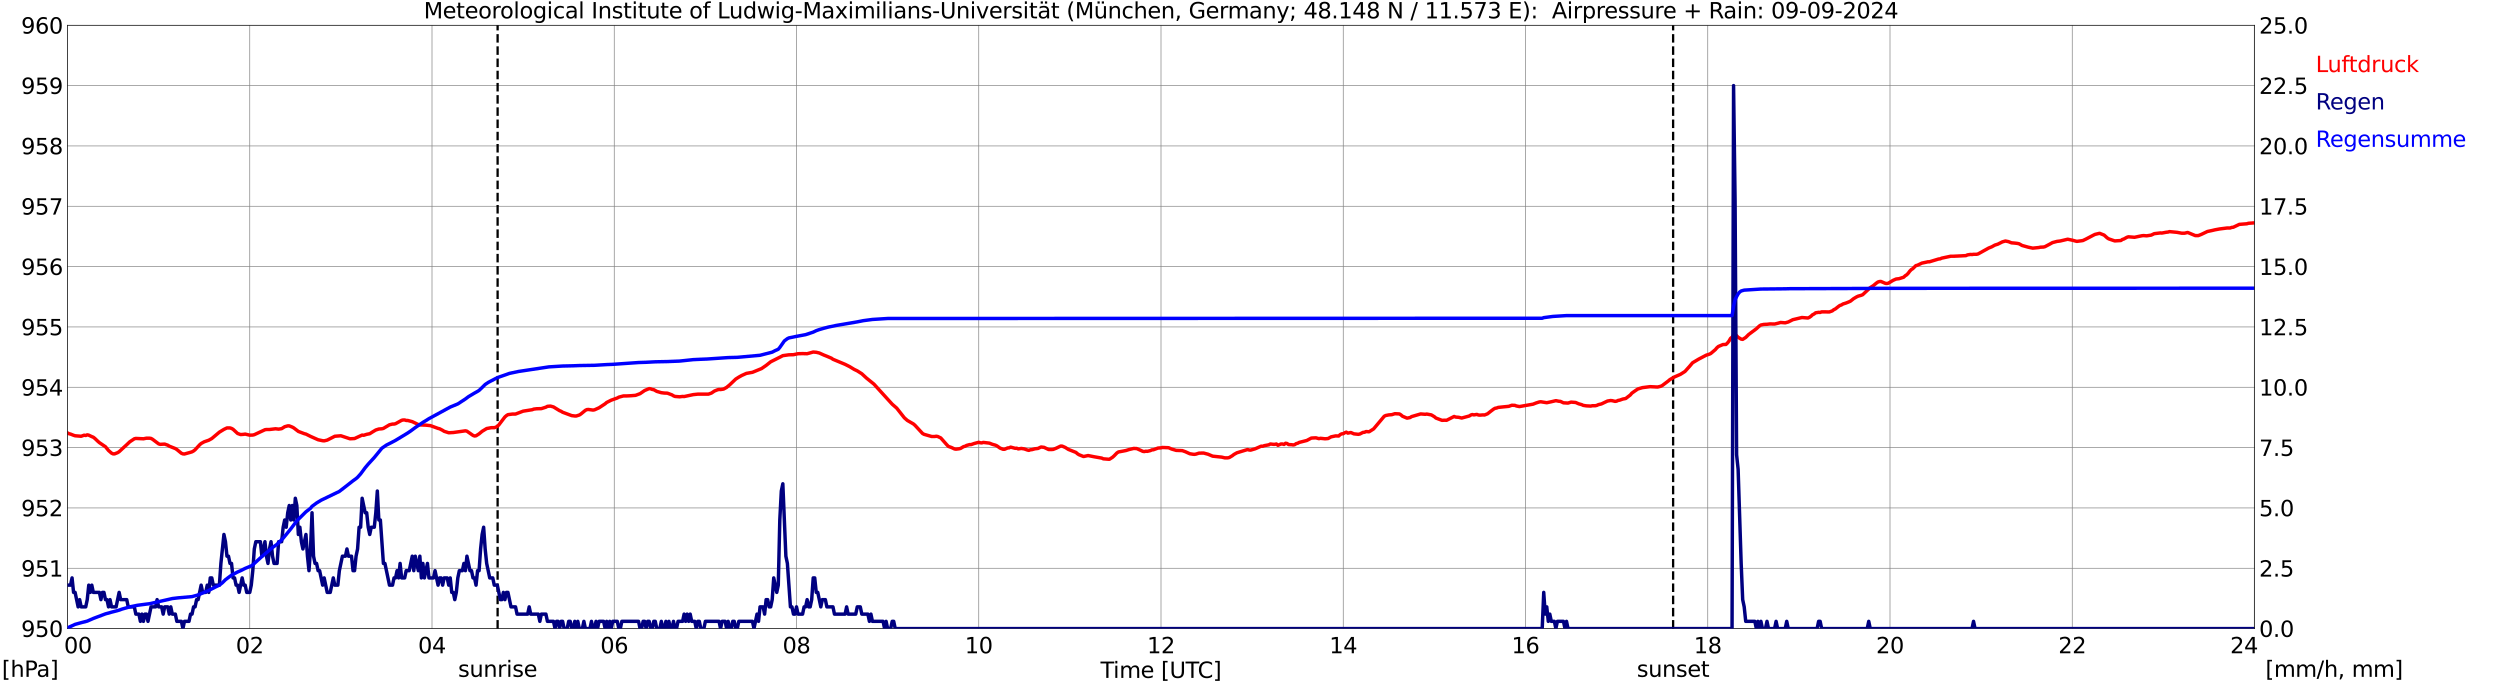 <?xml version="1.0" encoding="utf-8" standalone="no"?>
<!DOCTYPE svg PUBLIC "-//W3C//DTD SVG 1.1//EN"
  "http://www.w3.org/Graphics/SVG/1.1/DTD/svg11.dtd">
<svg xmlns:xlink="http://www.w3.org/1999/xlink" width="1085.4pt" height="296.64pt" viewBox="0 0 1085.4 296.64" xmlns="http://www.w3.org/2000/svg" version="1.1">
 <defs>
  <style type="text/css">*{stroke-linejoin: round; stroke-linecap: butt}</style>
 </defs>
 <g id="figure_1">
  <g id="patch_1">
   <path d="M 0 296.64 
L 1085.4 296.64 
L 1085.4 0 
L 0 0 
z
" style="fill: #ffffff"/>
  </g>
  <g id="axes_1">
   <g id="patch_2">
    <path d="M 29.306 272.909 
L 978.814 272.909 
L 978.814 10.976 
L 29.306 10.976 
z
" style="fill: #ffffff"/>
   </g>
   <g id="patch_3">
    <path d="M 978.814 272.909 
L 978.814 272.909 
L 978.814 10.976 
L 978.814 10.976 
z
" clip-path="url(#p7bd75224c9)" style="fill: #d3d3d3; opacity: 0.25; stroke: #d3d3d3; stroke-linejoin: miter"/>
   </g>
   <g id="matplotlib.axis_1">
    <g id="xtick_1">
     <g id="line2d_1">
      <path d="M 29.306 272.909 
L 29.306 10.976 
" clip-path="url(#p7bd75224c9)" style="fill: none; stroke: #808080; stroke-width: 0.3; stroke-linecap: square"/>
     </g>
     <g id="line2d_2"/>
     <g id="text_1">
      <!--    00 -->
      <g transform="translate(18.733 283.627) scale(0.095 -0.095)">
       <defs>
        <path id="DejaVuSans-20" transform="scale(0.016)"/>
        <path id="DejaVuSans-30" d="M 2034 4250 
Q 1547 4250 1301 3770 
Q 1056 3291 1056 2328 
Q 1056 1369 1301 889 
Q 1547 409 2034 409 
Q 2525 409 2770 889 
Q 3016 1369 3016 2328 
Q 3016 3291 2770 3770 
Q 2525 4250 2034 4250 
z
M 2034 4750 
Q 2819 4750 3233 4129 
Q 3647 3509 3647 2328 
Q 3647 1150 3233 529 
Q 2819 -91 2034 -91 
Q 1250 -91 836 529 
Q 422 1150 422 2328 
Q 422 3509 836 4129 
Q 1250 4750 2034 4750 
z
" transform="scale(0.016)"/>
       </defs>
       <use xlink:href="#DejaVuSans-20"/>
       <use xlink:href="#DejaVuSans-20" transform="translate(31.787 0)"/>
       <use xlink:href="#DejaVuSans-20" transform="translate(63.574 0)"/>
       <use xlink:href="#DejaVuSans-30" transform="translate(95.361 0)"/>
       <use xlink:href="#DejaVuSans-30" transform="translate(158.984 0)"/>
      </g>
     </g>
    </g>
    <g id="xtick_2">
     <g id="line2d_3">
      <path d="M 108.431 272.909 
L 108.431 10.976 
" clip-path="url(#p7bd75224c9)" style="fill: none; stroke: #808080; stroke-width: 0.3; stroke-linecap: square"/>
     </g>
     <g id="line2d_4"/>
     <g id="text_2">
      <!-- 02 -->
      <g transform="translate(102.387 283.627) scale(0.095 -0.095)">
       <defs>
        <path id="DejaVuSans-32" d="M 1228 531 
L 3431 531 
L 3431 0 
L 469 0 
L 469 531 
Q 828 903 1448 1529 
Q 2069 2156 2228 2338 
Q 2531 2678 2651 2914 
Q 2772 3150 2772 3378 
Q 2772 3750 2511 3984 
Q 2250 4219 1831 4219 
Q 1534 4219 1204 4116 
Q 875 4013 500 3803 
L 500 4441 
Q 881 4594 1212 4672 
Q 1544 4750 1819 4750 
Q 2544 4750 2975 4387 
Q 3406 4025 3406 3419 
Q 3406 3131 3298 2873 
Q 3191 2616 2906 2266 
Q 2828 2175 2409 1742 
Q 1991 1309 1228 531 
z
" transform="scale(0.016)"/>
       </defs>
       <use xlink:href="#DejaVuSans-30"/>
       <use xlink:href="#DejaVuSans-32" transform="translate(63.623 0)"/>
      </g>
     </g>
    </g>
    <g id="xtick_3">
     <g id="line2d_5">
      <path d="M 187.557 272.909 
L 187.557 10.976 
" clip-path="url(#p7bd75224c9)" style="fill: none; stroke: #808080; stroke-width: 0.3; stroke-linecap: square"/>
     </g>
     <g id="line2d_6"/>
     <g id="text_3">
      <!-- 04 -->
      <g transform="translate(181.513 283.627) scale(0.095 -0.095)">
       <defs>
        <path id="DejaVuSans-34" d="M 2419 4116 
L 825 1625 
L 2419 1625 
L 2419 4116 
z
M 2253 4666 
L 3047 4666 
L 3047 1625 
L 3713 1625 
L 3713 1100 
L 3047 1100 
L 3047 0 
L 2419 0 
L 2419 1100 
L 313 1100 
L 313 1709 
L 2253 4666 
z
" transform="scale(0.016)"/>
       </defs>
       <use xlink:href="#DejaVuSans-30"/>
       <use xlink:href="#DejaVuSans-34" transform="translate(63.623 0)"/>
      </g>
     </g>
    </g>
    <g id="xtick_4">
     <g id="line2d_7">
      <path d="M 266.683 272.909 
L 266.683 10.976 
" clip-path="url(#p7bd75224c9)" style="fill: none; stroke: #808080; stroke-width: 0.3; stroke-linecap: square"/>
     </g>
     <g id="line2d_8"/>
     <g id="text_4">
      <!-- 06 -->
      <g transform="translate(260.638 283.627) scale(0.095 -0.095)">
       <defs>
        <path id="DejaVuSans-36" d="M 2113 2584 
Q 1688 2584 1439 2293 
Q 1191 2003 1191 1497 
Q 1191 994 1439 701 
Q 1688 409 2113 409 
Q 2538 409 2786 701 
Q 3034 994 3034 1497 
Q 3034 2003 2786 2293 
Q 2538 2584 2113 2584 
z
M 3366 4563 
L 3366 3988 
Q 3128 4100 2886 4159 
Q 2644 4219 2406 4219 
Q 1781 4219 1451 3797 
Q 1122 3375 1075 2522 
Q 1259 2794 1537 2939 
Q 1816 3084 2150 3084 
Q 2853 3084 3261 2657 
Q 3669 2231 3669 1497 
Q 3669 778 3244 343 
Q 2819 -91 2113 -91 
Q 1303 -91 875 529 
Q 447 1150 447 2328 
Q 447 3434 972 4092 
Q 1497 4750 2381 4750 
Q 2619 4750 2861 4703 
Q 3103 4656 3366 4563 
z
" transform="scale(0.016)"/>
       </defs>
       <use xlink:href="#DejaVuSans-30"/>
       <use xlink:href="#DejaVuSans-36" transform="translate(63.623 0)"/>
      </g>
     </g>
    </g>
    <g id="xtick_5">
     <g id="line2d_9">
      <path d="M 345.808 272.909 
L 345.808 10.976 
" clip-path="url(#p7bd75224c9)" style="fill: none; stroke: #808080; stroke-width: 0.3; stroke-linecap: square"/>
     </g>
     <g id="line2d_10"/>
     <g id="text_5">
      <!-- 08 -->
      <g transform="translate(339.764 283.627) scale(0.095 -0.095)">
       <defs>
        <path id="DejaVuSans-38" d="M 2034 2216 
Q 1584 2216 1326 1975 
Q 1069 1734 1069 1313 
Q 1069 891 1326 650 
Q 1584 409 2034 409 
Q 2484 409 2743 651 
Q 3003 894 3003 1313 
Q 3003 1734 2745 1975 
Q 2488 2216 2034 2216 
z
M 1403 2484 
Q 997 2584 770 2862 
Q 544 3141 544 3541 
Q 544 4100 942 4425 
Q 1341 4750 2034 4750 
Q 2731 4750 3128 4425 
Q 3525 4100 3525 3541 
Q 3525 3141 3298 2862 
Q 3072 2584 2669 2484 
Q 3125 2378 3379 2068 
Q 3634 1759 3634 1313 
Q 3634 634 3220 271 
Q 2806 -91 2034 -91 
Q 1263 -91 848 271 
Q 434 634 434 1313 
Q 434 1759 690 2068 
Q 947 2378 1403 2484 
z
M 1172 3481 
Q 1172 3119 1398 2916 
Q 1625 2713 2034 2713 
Q 2441 2713 2670 2916 
Q 2900 3119 2900 3481 
Q 2900 3844 2670 4047 
Q 2441 4250 2034 4250 
Q 1625 4250 1398 4047 
Q 1172 3844 1172 3481 
z
" transform="scale(0.016)"/>
       </defs>
       <use xlink:href="#DejaVuSans-30"/>
       <use xlink:href="#DejaVuSans-38" transform="translate(63.623 0)"/>
      </g>
     </g>
    </g>
    <g id="xtick_6">
     <g id="line2d_11">
      <path d="M 424.934 272.909 
L 424.934 10.976 
" clip-path="url(#p7bd75224c9)" style="fill: none; stroke: #808080; stroke-width: 0.3; stroke-linecap: square"/>
     </g>
     <g id="line2d_12"/>
     <g id="text_6">
      <!-- 10 -->
      <g transform="translate(418.89 283.627) scale(0.095 -0.095)">
       <defs>
        <path id="DejaVuSans-31" d="M 794 531 
L 1825 531 
L 1825 4091 
L 703 3866 
L 703 4441 
L 1819 4666 
L 2450 4666 
L 2450 531 
L 3481 531 
L 3481 0 
L 794 0 
L 794 531 
z
" transform="scale(0.016)"/>
       </defs>
       <use xlink:href="#DejaVuSans-31"/>
       <use xlink:href="#DejaVuSans-30" transform="translate(63.623 0)"/>
      </g>
     </g>
    </g>
    <g id="xtick_7">
     <g id="line2d_13">
      <path d="M 504.06 272.909 
L 504.06 10.976 
" clip-path="url(#p7bd75224c9)" style="fill: none; stroke: #808080; stroke-width: 0.3; stroke-linecap: square"/>
     </g>
     <g id="line2d_14"/>
     <g id="text_7">
      <!-- 12 -->
      <g transform="translate(498.015 283.627) scale(0.095 -0.095)">
       <use xlink:href="#DejaVuSans-31"/>
       <use xlink:href="#DejaVuSans-32" transform="translate(63.623 0)"/>
      </g>
     </g>
    </g>
    <g id="xtick_8">
     <g id="line2d_15">
      <path d="M 583.185 272.909 
L 583.185 10.976 
" clip-path="url(#p7bd75224c9)" style="fill: none; stroke: #808080; stroke-width: 0.3; stroke-linecap: square"/>
     </g>
     <g id="line2d_16"/>
     <g id="text_8">
      <!-- 14 -->
      <g transform="translate(577.141 283.627) scale(0.095 -0.095)">
       <use xlink:href="#DejaVuSans-31"/>
       <use xlink:href="#DejaVuSans-34" transform="translate(63.623 0)"/>
      </g>
     </g>
    </g>
    <g id="xtick_9">
     <g id="line2d_17">
      <path d="M 662.311 272.909 
L 662.311 10.976 
" clip-path="url(#p7bd75224c9)" style="fill: none; stroke: #808080; stroke-width: 0.3; stroke-linecap: square"/>
     </g>
     <g id="line2d_18"/>
     <g id="text_9">
      <!-- 16 -->
      <g transform="translate(656.267 283.627) scale(0.095 -0.095)">
       <use xlink:href="#DejaVuSans-31"/>
       <use xlink:href="#DejaVuSans-36" transform="translate(63.623 0)"/>
      </g>
     </g>
    </g>
    <g id="xtick_10">
     <g id="line2d_19">
      <path d="M 741.437 272.909 
L 741.437 10.976 
" clip-path="url(#p7bd75224c9)" style="fill: none; stroke: #808080; stroke-width: 0.3; stroke-linecap: square"/>
     </g>
     <g id="line2d_20"/>
     <g id="text_10">
      <!-- 18 -->
      <g transform="translate(735.392 283.627) scale(0.095 -0.095)">
       <use xlink:href="#DejaVuSans-31"/>
       <use xlink:href="#DejaVuSans-38" transform="translate(63.623 0)"/>
      </g>
     </g>
    </g>
    <g id="xtick_11">
     <g id="line2d_21">
      <path d="M 820.562 272.909 
L 820.562 10.976 
" clip-path="url(#p7bd75224c9)" style="fill: none; stroke: #808080; stroke-width: 0.3; stroke-linecap: square"/>
     </g>
     <g id="line2d_22"/>
     <g id="text_11">
      <!-- 20 -->
      <g transform="translate(814.518 283.627) scale(0.095 -0.095)">
       <use xlink:href="#DejaVuSans-32"/>
       <use xlink:href="#DejaVuSans-30" transform="translate(63.623 0)"/>
      </g>
     </g>
    </g>
    <g id="xtick_12">
     <g id="line2d_23">
      <path d="M 899.688 272.909 
L 899.688 10.976 
" clip-path="url(#p7bd75224c9)" style="fill: none; stroke: #808080; stroke-width: 0.3; stroke-linecap: square"/>
     </g>
     <g id="line2d_24"/>
     <g id="text_12">
      <!-- 22 -->
      <g transform="translate(893.644 283.627) scale(0.095 -0.095)">
       <use xlink:href="#DejaVuSans-32"/>
       <use xlink:href="#DejaVuSans-32" transform="translate(63.623 0)"/>
      </g>
     </g>
    </g>
    <g id="xtick_13">
     <g id="line2d_25">
      <path d="M 978.814 272.909 
L 978.814 10.976 
" clip-path="url(#p7bd75224c9)" style="fill: none; stroke: #808080; stroke-width: 0.3; stroke-linecap: square"/>
     </g>
     <g id="line2d_26"/>
     <g id="text_13">
      <!-- 24    -->
      <g transform="translate(968.241 283.627) scale(0.095 -0.095)">
       <use xlink:href="#DejaVuSans-32"/>
       <use xlink:href="#DejaVuSans-34" transform="translate(63.623 0)"/>
       <use xlink:href="#DejaVuSans-20" transform="translate(127.246 0)"/>
       <use xlink:href="#DejaVuSans-20" transform="translate(159.033 0)"/>
       <use xlink:href="#DejaVuSans-20" transform="translate(190.82 0)"/>
      </g>
     </g>
    </g>
    <g id="text_14">
     <!-- Time [UTC] -->
     <g transform="translate(477.806 294.322) scale(0.095 -0.095)">
      <defs>
       <path id="DejaVuSans-54" d="M -19 4666 
L 3928 4666 
L 3928 4134 
L 2272 4134 
L 2272 0 
L 1638 0 
L 1638 4134 
L -19 4134 
L -19 4666 
z
" transform="scale(0.016)"/>
       <path id="DejaVuSans-69" d="M 603 3500 
L 1178 3500 
L 1178 0 
L 603 0 
L 603 3500 
z
M 603 4863 
L 1178 4863 
L 1178 4134 
L 603 4134 
L 603 4863 
z
" transform="scale(0.016)"/>
       <path id="DejaVuSans-6d" d="M 3328 2828 
Q 3544 3216 3844 3400 
Q 4144 3584 4550 3584 
Q 5097 3584 5394 3201 
Q 5691 2819 5691 2113 
L 5691 0 
L 5113 0 
L 5113 2094 
Q 5113 2597 4934 2840 
Q 4756 3084 4391 3084 
Q 3944 3084 3684 2787 
Q 3425 2491 3425 1978 
L 3425 0 
L 2847 0 
L 2847 2094 
Q 2847 2600 2669 2842 
Q 2491 3084 2119 3084 
Q 1678 3084 1418 2786 
Q 1159 2488 1159 1978 
L 1159 0 
L 581 0 
L 581 3500 
L 1159 3500 
L 1159 2956 
Q 1356 3278 1631 3431 
Q 1906 3584 2284 3584 
Q 2666 3584 2933 3390 
Q 3200 3197 3328 2828 
z
" transform="scale(0.016)"/>
       <path id="DejaVuSans-65" d="M 3597 1894 
L 3597 1613 
L 953 1613 
Q 991 1019 1311 708 
Q 1631 397 2203 397 
Q 2534 397 2845 478 
Q 3156 559 3463 722 
L 3463 178 
Q 3153 47 2828 -22 
Q 2503 -91 2169 -91 
Q 1331 -91 842 396 
Q 353 884 353 1716 
Q 353 2575 817 3079 
Q 1281 3584 2069 3584 
Q 2775 3584 3186 3129 
Q 3597 2675 3597 1894 
z
M 3022 2063 
Q 3016 2534 2758 2815 
Q 2500 3097 2075 3097 
Q 1594 3097 1305 2825 
Q 1016 2553 972 2059 
L 3022 2063 
z
" transform="scale(0.016)"/>
       <path id="DejaVuSans-5b" d="M 550 4863 
L 1875 4863 
L 1875 4416 
L 1125 4416 
L 1125 -397 
L 1875 -397 
L 1875 -844 
L 550 -844 
L 550 4863 
z
" transform="scale(0.016)"/>
       <path id="DejaVuSans-55" d="M 556 4666 
L 1191 4666 
L 1191 1831 
Q 1191 1081 1462 751 
Q 1734 422 2344 422 
Q 2950 422 3222 751 
Q 3494 1081 3494 1831 
L 3494 4666 
L 4128 4666 
L 4128 1753 
Q 4128 841 3676 375 
Q 3225 -91 2344 -91 
Q 1459 -91 1007 375 
Q 556 841 556 1753 
L 556 4666 
z
" transform="scale(0.016)"/>
       <path id="DejaVuSans-43" d="M 4122 4306 
L 4122 3641 
Q 3803 3938 3442 4084 
Q 3081 4231 2675 4231 
Q 1875 4231 1450 3742 
Q 1025 3253 1025 2328 
Q 1025 1406 1450 917 
Q 1875 428 2675 428 
Q 3081 428 3442 575 
Q 3803 722 4122 1019 
L 4122 359 
Q 3791 134 3420 21 
Q 3050 -91 2638 -91 
Q 1578 -91 968 557 
Q 359 1206 359 2328 
Q 359 3453 968 4101 
Q 1578 4750 2638 4750 
Q 3056 4750 3426 4639 
Q 3797 4528 4122 4306 
z
" transform="scale(0.016)"/>
       <path id="DejaVuSans-5d" d="M 1947 4863 
L 1947 -844 
L 622 -844 
L 622 -397 
L 1369 -397 
L 1369 4416 
L 622 4416 
L 622 4863 
L 1947 4863 
z
" transform="scale(0.016)"/>
      </defs>
      <use xlink:href="#DejaVuSans-54"/>
      <use xlink:href="#DejaVuSans-69" transform="translate(57.959 0)"/>
      <use xlink:href="#DejaVuSans-6d" transform="translate(85.742 0)"/>
      <use xlink:href="#DejaVuSans-65" transform="translate(183.154 0)"/>
      <use xlink:href="#DejaVuSans-20" transform="translate(244.678 0)"/>
      <use xlink:href="#DejaVuSans-5b" transform="translate(276.465 0)"/>
      <use xlink:href="#DejaVuSans-55" transform="translate(315.479 0)"/>
      <use xlink:href="#DejaVuSans-54" transform="translate(388.672 0)"/>
      <use xlink:href="#DejaVuSans-43" transform="translate(443.881 0)"/>
      <use xlink:href="#DejaVuSans-5d" transform="translate(513.705 0)"/>
     </g>
    </g>
   </g>
   <g id="matplotlib.axis_2">
    <g id="ytick_1">
     <g id="line2d_27">
      <path d="M 29.306 272.909 
L 978.814 272.909 
" clip-path="url(#p7bd75224c9)" style="fill: none; stroke: #808080; stroke-width: 0.3; stroke-linecap: square"/>
     </g>
     <g id="line2d_28"/>
     <g id="text_15">
      <!-- 950 -->
      <g transform="translate(9.173 276.518) scale(0.095 -0.095)">
       <defs>
        <path id="DejaVuSans-39" d="M 703 97 
L 703 672 
Q 941 559 1184 500 
Q 1428 441 1663 441 
Q 2288 441 2617 861 
Q 2947 1281 2994 2138 
Q 2813 1869 2534 1725 
Q 2256 1581 1919 1581 
Q 1219 1581 811 2004 
Q 403 2428 403 3163 
Q 403 3881 828 4315 
Q 1253 4750 1959 4750 
Q 2769 4750 3195 4129 
Q 3622 3509 3622 2328 
Q 3622 1225 3098 567 
Q 2575 -91 1691 -91 
Q 1453 -91 1209 -44 
Q 966 3 703 97 
z
M 1959 2075 
Q 2384 2075 2632 2365 
Q 2881 2656 2881 3163 
Q 2881 3666 2632 3958 
Q 2384 4250 1959 4250 
Q 1534 4250 1286 3958 
Q 1038 3666 1038 3163 
Q 1038 2656 1286 2365 
Q 1534 2075 1959 2075 
z
" transform="scale(0.016)"/>
        <path id="DejaVuSans-35" d="M 691 4666 
L 3169 4666 
L 3169 4134 
L 1269 4134 
L 1269 2991 
Q 1406 3038 1543 3061 
Q 1681 3084 1819 3084 
Q 2600 3084 3056 2656 
Q 3513 2228 3513 1497 
Q 3513 744 3044 326 
Q 2575 -91 1722 -91 
Q 1428 -91 1123 -41 
Q 819 9 494 109 
L 494 744 
Q 775 591 1075 516 
Q 1375 441 1709 441 
Q 2250 441 2565 725 
Q 2881 1009 2881 1497 
Q 2881 1984 2565 2268 
Q 2250 2553 1709 2553 
Q 1456 2553 1204 2497 
Q 953 2441 691 2322 
L 691 4666 
z
" transform="scale(0.016)"/>
       </defs>
       <use xlink:href="#DejaVuSans-39"/>
       <use xlink:href="#DejaVuSans-35" transform="translate(63.623 0)"/>
       <use xlink:href="#DejaVuSans-30" transform="translate(127.246 0)"/>
      </g>
     </g>
    </g>
    <g id="ytick_2">
     <g id="line2d_29">
      <path d="M 29.306 246.715 
L 978.814 246.715 
" clip-path="url(#p7bd75224c9)" style="fill: none; stroke: #808080; stroke-width: 0.3; stroke-linecap: square"/>
     </g>
     <g id="line2d_30"/>
     <g id="text_16">
      <!-- 951 -->
      <g transform="translate(9.173 250.325) scale(0.095 -0.095)">
       <use xlink:href="#DejaVuSans-39"/>
       <use xlink:href="#DejaVuSans-35" transform="translate(63.623 0)"/>
       <use xlink:href="#DejaVuSans-31" transform="translate(127.246 0)"/>
      </g>
     </g>
    </g>
    <g id="ytick_3">
     <g id="line2d_31">
      <path d="M 29.306 220.522 
L 978.814 220.522 
" clip-path="url(#p7bd75224c9)" style="fill: none; stroke: #808080; stroke-width: 0.3; stroke-linecap: square"/>
     </g>
     <g id="line2d_32"/>
     <g id="text_17">
      <!-- 952 -->
      <g transform="translate(9.173 224.131) scale(0.095 -0.095)">
       <use xlink:href="#DejaVuSans-39"/>
       <use xlink:href="#DejaVuSans-35" transform="translate(63.623 0)"/>
       <use xlink:href="#DejaVuSans-32" transform="translate(127.246 0)"/>
      </g>
     </g>
    </g>
    <g id="ytick_4">
     <g id="line2d_33">
      <path d="M 29.306 194.329 
L 978.814 194.329 
" clip-path="url(#p7bd75224c9)" style="fill: none; stroke: #808080; stroke-width: 0.3; stroke-linecap: square"/>
     </g>
     <g id="line2d_34"/>
     <g id="text_18">
      <!-- 953 -->
      <g transform="translate(9.173 197.938) scale(0.095 -0.095)">
       <defs>
        <path id="DejaVuSans-33" d="M 2597 2516 
Q 3050 2419 3304 2112 
Q 3559 1806 3559 1356 
Q 3559 666 3084 287 
Q 2609 -91 1734 -91 
Q 1441 -91 1130 -33 
Q 819 25 488 141 
L 488 750 
Q 750 597 1062 519 
Q 1375 441 1716 441 
Q 2309 441 2620 675 
Q 2931 909 2931 1356 
Q 2931 1769 2642 2001 
Q 2353 2234 1838 2234 
L 1294 2234 
L 1294 2753 
L 1863 2753 
Q 2328 2753 2575 2939 
Q 2822 3125 2822 3475 
Q 2822 3834 2567 4026 
Q 2313 4219 1838 4219 
Q 1578 4219 1281 4162 
Q 984 4106 628 3988 
L 628 4550 
Q 988 4650 1302 4700 
Q 1616 4750 1894 4750 
Q 2613 4750 3031 4423 
Q 3450 4097 3450 3541 
Q 3450 3153 3228 2886 
Q 3006 2619 2597 2516 
z
" transform="scale(0.016)"/>
       </defs>
       <use xlink:href="#DejaVuSans-39"/>
       <use xlink:href="#DejaVuSans-35" transform="translate(63.623 0)"/>
       <use xlink:href="#DejaVuSans-33" transform="translate(127.246 0)"/>
      </g>
     </g>
    </g>
    <g id="ytick_5">
     <g id="line2d_35">
      <path d="M 29.306 168.136 
L 978.814 168.136 
" clip-path="url(#p7bd75224c9)" style="fill: none; stroke: #808080; stroke-width: 0.3; stroke-linecap: square"/>
     </g>
     <g id="line2d_36"/>
     <g id="text_19">
      <!-- 954 -->
      <g transform="translate(9.173 171.745) scale(0.095 -0.095)">
       <use xlink:href="#DejaVuSans-39"/>
       <use xlink:href="#DejaVuSans-35" transform="translate(63.623 0)"/>
       <use xlink:href="#DejaVuSans-34" transform="translate(127.246 0)"/>
      </g>
     </g>
    </g>
    <g id="ytick_6">
     <g id="line2d_37">
      <path d="M 29.306 141.942 
L 978.814 141.942 
" clip-path="url(#p7bd75224c9)" style="fill: none; stroke: #808080; stroke-width: 0.3; stroke-linecap: square"/>
     </g>
     <g id="line2d_38"/>
     <g id="text_20">
      <!-- 955 -->
      <g transform="translate(9.173 145.551) scale(0.095 -0.095)">
       <use xlink:href="#DejaVuSans-39"/>
       <use xlink:href="#DejaVuSans-35" transform="translate(63.623 0)"/>
       <use xlink:href="#DejaVuSans-35" transform="translate(127.246 0)"/>
      </g>
     </g>
    </g>
    <g id="ytick_7">
     <g id="line2d_39">
      <path d="M 29.306 115.749 
L 978.814 115.749 
" clip-path="url(#p7bd75224c9)" style="fill: none; stroke: #808080; stroke-width: 0.3; stroke-linecap: square"/>
     </g>
     <g id="line2d_40"/>
     <g id="text_21">
      <!-- 956 -->
      <g transform="translate(9.173 119.358) scale(0.095 -0.095)">
       <use xlink:href="#DejaVuSans-39"/>
       <use xlink:href="#DejaVuSans-35" transform="translate(63.623 0)"/>
       <use xlink:href="#DejaVuSans-36" transform="translate(127.246 0)"/>
      </g>
     </g>
    </g>
    <g id="ytick_8">
     <g id="line2d_41">
      <path d="M 29.306 89.556 
L 978.814 89.556 
" clip-path="url(#p7bd75224c9)" style="fill: none; stroke: #808080; stroke-width: 0.3; stroke-linecap: square"/>
     </g>
     <g id="line2d_42"/>
     <g id="text_22">
      <!-- 957 -->
      <g transform="translate(9.173 93.165) scale(0.095 -0.095)">
       <defs>
        <path id="DejaVuSans-37" d="M 525 4666 
L 3525 4666 
L 3525 4397 
L 1831 0 
L 1172 0 
L 2766 4134 
L 525 4134 
L 525 4666 
z
" transform="scale(0.016)"/>
       </defs>
       <use xlink:href="#DejaVuSans-39"/>
       <use xlink:href="#DejaVuSans-35" transform="translate(63.623 0)"/>
       <use xlink:href="#DejaVuSans-37" transform="translate(127.246 0)"/>
      </g>
     </g>
    </g>
    <g id="ytick_9">
     <g id="line2d_43">
      <path d="M 29.306 63.362 
L 978.814 63.362 
" clip-path="url(#p7bd75224c9)" style="fill: none; stroke: #808080; stroke-width: 0.3; stroke-linecap: square"/>
     </g>
     <g id="line2d_44"/>
     <g id="text_23">
      <!-- 958 -->
      <g transform="translate(9.173 66.972) scale(0.095 -0.095)">
       <use xlink:href="#DejaVuSans-39"/>
       <use xlink:href="#DejaVuSans-35" transform="translate(63.623 0)"/>
       <use xlink:href="#DejaVuSans-38" transform="translate(127.246 0)"/>
      </g>
     </g>
    </g>
    <g id="ytick_10">
     <g id="line2d_45">
      <path d="M 29.306 37.169 
L 978.814 37.169 
" clip-path="url(#p7bd75224c9)" style="fill: none; stroke: #808080; stroke-width: 0.3; stroke-linecap: square"/>
     </g>
     <g id="line2d_46"/>
     <g id="text_24">
      <!-- 959 -->
      <g transform="translate(9.173 40.778) scale(0.095 -0.095)">
       <use xlink:href="#DejaVuSans-39"/>
       <use xlink:href="#DejaVuSans-35" transform="translate(63.623 0)"/>
       <use xlink:href="#DejaVuSans-39" transform="translate(127.246 0)"/>
      </g>
     </g>
    </g>
    <g id="ytick_11">
     <g id="line2d_47">
      <path d="M 29.306 10.976 
L 978.814 10.976 
" clip-path="url(#p7bd75224c9)" style="fill: none; stroke: #808080; stroke-width: 0.3; stroke-linecap: square"/>
     </g>
     <g id="line2d_48"/>
     <g id="text_25">
      <!-- 960 -->
      <g transform="translate(9.173 14.585) scale(0.095 -0.095)">
       <use xlink:href="#DejaVuSans-39"/>
       <use xlink:href="#DejaVuSans-36" transform="translate(63.623 0)"/>
       <use xlink:href="#DejaVuSans-30" transform="translate(127.246 0)"/>
      </g>
     </g>
    </g>
   </g>
   <g id="line2d_49">
    <path d="M 216.042 272.909 
L 216.042 10.976 
" clip-path="url(#p7bd75224c9)" style="fill: none; stroke-dasharray: 3.7,1.6; stroke-dashoffset: 0; stroke: #000000"/>
   </g>
   <g id="line2d_50">
    <path d="M 726.403 272.909 
L 726.403 10.976 
" clip-path="url(#p7bd75224c9)" style="fill: none; stroke-dasharray: 3.7,1.6; stroke-dashoffset: 0; stroke: #000000"/>
   </g>
   <g id="line2d_51">
    <path d="M 29.306 187.955 
L 29.965 188.304 
L 30.625 188.462 
L 31.943 188.985 
L 32.603 189.195 
L 35.24 189.405 
L 36.559 188.933 
L 37.218 189.09 
L 37.878 188.776 
L 38.537 188.933 
L 39.856 189.562 
L 40.515 189.824 
L 41.175 190.347 
L 42.493 191.605 
L 43.153 192.181 
L 45.79 193.962 
L 47.109 195.586 
L 48.428 196.739 
L 49.087 197.053 
L 49.747 197.053 
L 51.065 196.529 
L 51.725 196.11 
L 53.703 194.276 
L 55.022 193.072 
L 56.34 191.814 
L 58.319 190.505 
L 58.978 190.347 
L 62.275 190.505 
L 63.594 190.243 
L 64.912 190.243 
L 65.572 190.347 
L 66.231 190.714 
L 68.869 192.705 
L 69.528 192.914 
L 71.506 192.81 
L 72.825 193.281 
L 73.484 193.7 
L 76.122 194.748 
L 76.781 195.167 
L 78.759 196.791 
L 79.419 197.053 
L 80.078 197.105 
L 82.716 196.372 
L 83.375 196.162 
L 84.034 195.796 
L 84.694 195.272 
L 86.672 193.124 
L 87.331 192.548 
L 88.65 191.814 
L 90.628 191.133 
L 91.947 190.4 
L 95.244 187.623 
L 97.222 186.418 
L 98.541 185.79 
L 99.86 185.79 
L 100.519 185.999 
L 101.178 186.366 
L 103.156 188.2 
L 104.475 188.671 
L 105.794 188.566 
L 106.453 188.462 
L 107.772 188.776 
L 108.431 188.933 
L 109.75 188.881 
L 110.41 188.723 
L 115.025 186.576 
L 115.685 186.471 
L 117.003 186.471 
L 119.641 186.157 
L 120.96 186.314 
L 122.278 186.104 
L 123.597 185.266 
L 124.916 184.899 
L 125.575 184.899 
L 126.894 185.423 
L 127.553 185.79 
L 129.532 187.309 
L 132.169 188.304 
L 132.829 188.462 
L 134.807 189.457 
L 138.104 190.924 
L 140.082 191.343 
L 140.741 191.395 
L 142.06 191.081 
L 145.357 189.405 
L 147.994 189.195 
L 151.951 190.505 
L 153.929 190.4 
L 157.226 188.881 
L 157.885 188.985 
L 159.204 188.566 
L 160.523 188.304 
L 161.841 187.466 
L 163.16 186.68 
L 164.479 186.261 
L 165.798 186.157 
L 166.457 185.999 
L 169.094 184.428 
L 170.413 184.113 
L 171.073 184.113 
L 171.732 183.956 
L 174.37 182.489 
L 175.029 182.332 
L 175.688 182.332 
L 176.348 182.542 
L 177.007 182.542 
L 178.985 183.066 
L 180.304 183.694 
L 181.623 184.323 
L 182.282 184.48 
L 184.92 184.585 
L 186.898 184.794 
L 190.195 185.999 
L 190.854 186.157 
L 192.173 186.838 
L 192.832 187.257 
L 194.81 187.885 
L 196.788 187.781 
L 202.063 187.047 
L 202.723 187.204 
L 205.36 189.038 
L 206.02 189.3 
L 206.679 189.195 
L 207.998 188.357 
L 209.317 187.257 
L 211.295 186.052 
L 213.273 185.685 
L 214.592 185.685 
L 215.251 185.476 
L 215.91 185.109 
L 216.57 184.48 
L 219.207 181.023 
L 219.867 180.446 
L 220.526 180.027 
L 222.504 179.765 
L 223.823 179.765 
L 227.12 178.508 
L 231.076 177.879 
L 231.736 177.618 
L 233.054 177.46 
L 235.033 177.408 
L 236.351 176.989 
L 237.011 176.779 
L 237.67 176.413 
L 238.989 176.308 
L 240.308 176.675 
L 242.945 178.299 
L 243.604 178.56 
L 244.264 178.98 
L 248.22 180.446 
L 249.539 180.604 
L 250.198 180.604 
L 251.517 180.184 
L 252.176 179.765 
L 254.155 178.141 
L 254.814 177.827 
L 255.473 177.775 
L 257.451 178.037 
L 258.111 177.932 
L 260.089 177.041 
L 262.726 175.313 
L 263.386 174.736 
L 265.364 173.741 
L 268.002 172.798 
L 268.661 172.431 
L 270.639 171.907 
L 271.958 171.907 
L 273.936 171.803 
L 275.914 171.645 
L 277.892 170.912 
L 279.87 169.55 
L 281.849 168.712 
L 282.508 168.817 
L 283.167 169.079 
L 283.827 169.183 
L 285.145 169.917 
L 287.124 170.493 
L 288.442 170.65 
L 289.761 170.702 
L 291.739 171.436 
L 292.399 171.855 
L 293.058 172.117 
L 295.036 172.274 
L 296.355 172.117 
L 297.014 172.169 
L 300.971 171.331 
L 302.949 171.122 
L 307.564 171.122 
L 308.883 170.65 
L 310.202 169.76 
L 311.521 169.236 
L 312.18 169.079 
L 312.839 169.131 
L 314.158 168.921 
L 315.477 168.188 
L 316.796 167.088 
L 318.774 165.202 
L 319.433 164.573 
L 320.752 163.735 
L 322.071 163.002 
L 324.049 162.111 
L 326.686 161.64 
L 330.643 160.016 
L 332.621 158.654 
L 334.599 157.082 
L 338.555 155.091 
L 339.874 154.41 
L 342.512 154.044 
L 344.49 153.991 
L 346.468 153.572 
L 348.446 153.52 
L 350.424 153.572 
L 353.062 152.839 
L 354.38 152.943 
L 355.699 153.258 
L 357.677 154.148 
L 358.996 154.672 
L 360.974 155.51 
L 361.634 155.982 
L 366.909 158.182 
L 368.887 159.177 
L 370.865 160.382 
L 372.184 161.011 
L 373.502 161.849 
L 374.162 162.268 
L 376.14 164.102 
L 379.437 166.774 
L 387.349 175.47 
L 389.328 177.198 
L 392.624 181.389 
L 393.943 182.542 
L 396.581 184.061 
L 397.24 184.637 
L 400.537 188.2 
L 401.196 188.566 
L 404.493 189.509 
L 405.812 189.509 
L 406.471 189.405 
L 407.131 189.509 
L 408.45 190.138 
L 411.087 193.124 
L 411.746 193.805 
L 413.065 194.276 
L 414.384 194.905 
L 415.043 195.01 
L 416.362 194.853 
L 417.022 194.696 
L 418.34 193.91 
L 419 193.753 
L 419.659 193.386 
L 420.978 193.019 
L 421.637 193.019 
L 422.956 192.548 
L 424.934 192.024 
L 425.593 192.233 
L 426.253 192.286 
L 426.912 192.076 
L 429.55 192.391 
L 430.869 192.914 
L 432.187 193.281 
L 432.847 193.595 
L 434.165 194.538 
L 435.484 195.062 
L 436.144 195.062 
L 437.462 194.486 
L 438.122 194.434 
L 438.781 194.119 
L 440.759 194.643 
L 441.419 194.591 
L 442.078 194.905 
L 443.397 194.696 
L 444.716 194.905 
L 446.034 195.377 
L 446.694 195.534 
L 447.353 195.272 
L 448.012 195.219 
L 449.331 194.853 
L 450.65 194.696 
L 451.969 194.067 
L 453.287 194.224 
L 455.266 195.167 
L 456.584 195.167 
L 457.244 195.115 
L 458.563 194.591 
L 460.541 193.648 
L 461.2 193.7 
L 462.519 194.276 
L 463.838 195.115 
L 467.134 196.424 
L 467.794 197.001 
L 468.453 197.42 
L 470.431 198.205 
L 472.409 197.786 
L 475.047 198.31 
L 478.344 198.887 
L 479.003 199.201 
L 481.641 199.41 
L 482.96 198.572 
L 483.619 197.996 
L 484.938 196.634 
L 485.597 196.215 
L 487.575 195.848 
L 488.894 195.586 
L 490.213 195.167 
L 491.532 194.853 
L 492.191 194.696 
L 493.51 194.748 
L 495.488 195.639 
L 496.147 195.953 
L 496.807 196.058 
L 497.466 195.9 
L 498.125 195.953 
L 499.444 195.639 
L 500.103 195.324 
L 500.763 195.272 
L 502.741 194.538 
L 504.06 194.434 
L 504.719 194.276 
L 507.357 194.381 
L 508.675 194.958 
L 510.654 195.534 
L 513.291 195.639 
L 514.61 196.11 
L 516.588 197.001 
L 517.907 197.21 
L 518.566 197.263 
L 519.226 197.158 
L 520.544 196.739 
L 522.522 196.686 
L 524.501 197.21 
L 526.479 198.048 
L 530.435 198.467 
L 531.754 198.782 
L 533.073 198.782 
L 533.732 198.625 
L 535.051 197.839 
L 535.71 197.315 
L 537.029 196.581 
L 541.644 195.167 
L 542.304 195.377 
L 542.963 195.429 
L 544.941 194.853 
L 547.579 193.7 
L 548.238 193.753 
L 548.898 193.491 
L 550.876 193.124 
L 551.535 192.757 
L 552.854 192.914 
L 553.513 192.914 
L 554.173 192.757 
L 554.832 193.334 
L 556.151 192.757 
L 556.81 192.757 
L 557.47 192.967 
L 558.129 192.443 
L 558.788 192.548 
L 559.448 193.019 
L 560.766 193.072 
L 561.426 193.176 
L 562.085 193.072 
L 562.745 192.6 
L 563.404 192.443 
L 564.063 192.076 
L 567.36 191.238 
L 569.338 190.19 
L 571.317 190.086 
L 572.635 190.452 
L 573.295 190.295 
L 575.273 190.505 
L 576.592 190.4 
L 577.91 189.666 
L 579.889 189.247 
L 581.207 189.3 
L 581.867 188.671 
L 582.526 188.357 
L 583.185 188.304 
L 583.845 187.885 
L 584.504 187.623 
L 585.164 188.042 
L 586.482 187.781 
L 587.801 188.357 
L 589.779 188.566 
L 590.439 188.409 
L 591.757 187.728 
L 592.417 187.676 
L 593.076 187.361 
L 594.395 187.466 
L 595.714 186.628 
L 596.373 186.209 
L 600.989 180.708 
L 601.648 180.394 
L 602.967 180.132 
L 604.286 180.027 
L 605.604 179.608 
L 607.582 179.713 
L 608.242 180.132 
L 608.901 180.708 
L 610.879 181.547 
L 612.198 181.285 
L 612.858 180.866 
L 616.814 179.713 
L 618.133 179.818 
L 618.792 179.87 
L 619.451 179.765 
L 621.429 180.132 
L 622.748 180.918 
L 623.408 181.494 
L 626.045 182.489 
L 627.364 182.437 
L 628.023 182.489 
L 631.32 180.813 
L 631.98 181.075 
L 633.298 181.18 
L 634.617 181.494 
L 637.914 180.604 
L 638.573 180.184 
L 639.233 179.975 
L 639.892 180.132 
L 641.211 179.923 
L 641.87 180.184 
L 642.53 180.237 
L 643.848 180.132 
L 644.508 180.184 
L 645.827 179.661 
L 647.145 178.613 
L 648.464 177.618 
L 649.123 177.251 
L 649.783 177.146 
L 650.442 176.884 
L 652.42 176.675 
L 655.058 176.413 
L 656.377 175.941 
L 657.695 175.994 
L 658.355 176.255 
L 659.674 176.517 
L 665.608 175.47 
L 666.927 174.946 
L 668.246 174.527 
L 668.905 174.422 
L 671.542 174.841 
L 673.521 174.422 
L 675.499 173.95 
L 676.817 174.212 
L 677.477 174.265 
L 678.796 174.893 
L 680.774 174.998 
L 682.092 174.579 
L 684.071 174.736 
L 685.389 175.313 
L 686.708 175.679 
L 687.368 175.994 
L 688.686 176.203 
L 690.664 176.308 
L 691.324 176.151 
L 692.643 176.151 
L 693.302 175.994 
L 693.961 175.679 
L 695.28 175.365 
L 696.599 174.736 
L 697.918 174.108 
L 699.236 173.898 
L 699.896 173.95 
L 701.215 174.265 
L 701.874 174.16 
L 702.533 173.846 
L 703.193 173.741 
L 704.511 173.269 
L 705.83 173.008 
L 707.808 171.488 
L 708.468 170.702 
L 709.786 169.76 
L 711.105 168.869 
L 713.083 168.293 
L 716.38 167.874 
L 719.677 168.031 
L 720.996 167.716 
L 721.655 167.402 
L 724.293 165.411 
L 724.952 164.835 
L 726.93 163.683 
L 729.568 162.53 
L 731.546 161.273 
L 733.524 159.073 
L 734.843 157.501 
L 737.48 155.929 
L 740.777 154.201 
L 742.096 153.782 
L 742.756 153.467 
L 744.734 151.791 
L 745.393 151.005 
L 746.052 150.429 
L 748.031 149.591 
L 749.349 149.538 
L 750.009 148.91 
L 750.668 148.071 
L 751.327 146.919 
L 751.987 146.395 
L 752.646 145.505 
L 753.306 145.347 
L 753.965 145.766 
L 754.624 146.447 
L 755.943 147.233 
L 756.602 147.338 
L 757.921 146.5 
L 759.24 145.19 
L 762.537 142.728 
L 763.856 141.523 
L 764.515 141.104 
L 765.834 140.842 
L 767.153 140.79 
L 768.471 140.633 
L 770.449 140.685 
L 771.768 140.371 
L 773.087 140.004 
L 774.406 140.109 
L 775.065 140.161 
L 776.384 139.794 
L 778.362 138.799 
L 782.318 137.856 
L 784.956 138.066 
L 785.615 137.751 
L 786.275 137.28 
L 786.934 136.651 
L 787.593 136.337 
L 788.253 135.813 
L 789.572 135.603 
L 790.231 135.656 
L 790.89 135.394 
L 792.209 135.394 
L 794.187 135.446 
L 795.506 134.975 
L 796.165 134.451 
L 796.825 134.137 
L 798.143 133.089 
L 798.803 132.617 
L 799.462 132.408 
L 800.122 131.989 
L 801.44 131.57 
L 802.759 131.046 
L 803.419 130.732 
L 804.737 129.684 
L 806.056 128.898 
L 806.715 128.584 
L 808.034 128.217 
L 808.694 127.955 
L 811.99 124.864 
L 813.309 124.026 
L 814.628 122.926 
L 815.287 122.454 
L 815.947 122.245 
L 816.606 122.192 
L 818.584 123.031 
L 819.244 123.083 
L 819.903 122.926 
L 821.881 121.721 
L 823.2 121.145 
L 824.519 120.988 
L 825.837 120.568 
L 826.497 120.359 
L 827.156 119.73 
L 827.816 119.311 
L 828.475 118.63 
L 829.134 117.74 
L 829.794 117.059 
L 830.453 116.64 
L 831.772 115.33 
L 832.431 115.173 
L 834.409 114.23 
L 836.388 113.811 
L 837.047 113.653 
L 837.706 113.653 
L 841.663 112.449 
L 842.322 112.396 
L 842.981 112.082 
L 846.938 111.244 
L 848.256 111.244 
L 851.553 111.087 
L 853.531 110.982 
L 854.191 110.667 
L 855.51 110.458 
L 856.169 110.51 
L 856.828 110.405 
L 858.147 110.405 
L 858.806 110.248 
L 863.422 107.681 
L 864.741 107.158 
L 866.06 106.424 
L 867.378 106.005 
L 869.357 105.01 
L 870.675 104.643 
L 871.994 104.905 
L 873.313 105.429 
L 874.632 105.534 
L 875.95 105.691 
L 876.61 105.848 
L 877.929 106.581 
L 880.566 107.315 
L 882.544 107.734 
L 885.182 107.472 
L 885.841 107.315 
L 887.16 107.262 
L 887.819 107.105 
L 889.797 106.057 
L 891.116 105.324 
L 893.094 104.8 
L 894.413 104.643 
L 897.71 103.857 
L 899.688 104.276 
L 901.666 104.8 
L 903.644 104.538 
L 904.304 104.433 
L 905.622 103.805 
L 908.919 102.076 
L 909.579 101.762 
L 910.898 101.447 
L 911.557 101.29 
L 912.876 101.814 
L 913.535 102.076 
L 914.854 103.281 
L 915.513 103.7 
L 917.491 104.381 
L 918.151 104.591 
L 920.788 104.433 
L 921.448 103.962 
L 922.107 103.752 
L 923.426 103.019 
L 924.085 102.809 
L 926.723 103.019 
L 928.701 102.6 
L 930.02 102.338 
L 930.679 102.286 
L 931.998 102.39 
L 933.316 102.181 
L 933.976 102.076 
L 935.295 101.447 
L 937.932 101.133 
L 938.592 101.185 
L 940.57 100.819 
L 941.229 100.766 
L 941.888 100.557 
L 945.185 100.871 
L 947.163 101.238 
L 948.482 101.238 
L 949.801 100.924 
L 953.098 102.286 
L 954.417 102.286 
L 955.735 101.762 
L 958.373 100.504 
L 960.351 100.085 
L 961.67 99.771 
L 963.648 99.404 
L 966.945 98.985 
L 968.264 98.985 
L 968.923 98.723 
L 969.582 98.671 
L 972.22 97.414 
L 975.517 97.152 
L 976.176 96.942 
L 978.154 96.802 
L 978.154 96.802 
" clip-path="url(#p7bd75224c9)" style="fill: none; stroke: #ff0000; stroke-width: 1.5; stroke-linecap: square"/>
   </g>
   <g id="patch_4">
    <path d="M 29.306 272.909 
L 29.306 10.976 
" style="fill: none; stroke: #000000; stroke-width: 0.3; stroke-linejoin: miter; stroke-linecap: square"/>
   </g>
   <g id="patch_5">
    <path d="M 29.306 272.909 
L 978.814 272.909 
" style="fill: none; stroke: #000000; stroke-width: 0.3; stroke-linejoin: miter; stroke-linecap: square"/>
   </g>
   <g id="patch_6">
    <path d="M 29.306 10.976 
L 978.814 10.976 
" style="fill: none; stroke: #000000; stroke-width: 0.3; stroke-linejoin: miter; stroke-linecap: square"/>
   </g>
   <g id="text_26">
    <!-- sunrise -->
    <g transform="translate(198.878 293.863) scale(0.095 -0.095)">
     <defs>
      <path id="DejaVuSans-73" d="M 2834 3397 
L 2834 2853 
Q 2591 2978 2328 3040 
Q 2066 3103 1784 3103 
Q 1356 3103 1142 2972 
Q 928 2841 928 2578 
Q 928 2378 1081 2264 
Q 1234 2150 1697 2047 
L 1894 2003 
Q 2506 1872 2764 1633 
Q 3022 1394 3022 966 
Q 3022 478 2636 193 
Q 2250 -91 1575 -91 
Q 1294 -91 989 -36 
Q 684 19 347 128 
L 347 722 
Q 666 556 975 473 
Q 1284 391 1588 391 
Q 1994 391 2212 530 
Q 2431 669 2431 922 
Q 2431 1156 2273 1281 
Q 2116 1406 1581 1522 
L 1381 1569 
Q 847 1681 609 1914 
Q 372 2147 372 2553 
Q 372 3047 722 3315 
Q 1072 3584 1716 3584 
Q 2034 3584 2315 3537 
Q 2597 3491 2834 3397 
z
" transform="scale(0.016)"/>
      <path id="DejaVuSans-75" d="M 544 1381 
L 544 3500 
L 1119 3500 
L 1119 1403 
Q 1119 906 1312 657 
Q 1506 409 1894 409 
Q 2359 409 2629 706 
Q 2900 1003 2900 1516 
L 2900 3500 
L 3475 3500 
L 3475 0 
L 2900 0 
L 2900 538 
Q 2691 219 2414 64 
Q 2138 -91 1772 -91 
Q 1169 -91 856 284 
Q 544 659 544 1381 
z
M 1991 3584 
L 1991 3584 
z
" transform="scale(0.016)"/>
      <path id="DejaVuSans-6e" d="M 3513 2113 
L 3513 0 
L 2938 0 
L 2938 2094 
Q 2938 2591 2744 2837 
Q 2550 3084 2163 3084 
Q 1697 3084 1428 2787 
Q 1159 2491 1159 1978 
L 1159 0 
L 581 0 
L 581 3500 
L 1159 3500 
L 1159 2956 
Q 1366 3272 1645 3428 
Q 1925 3584 2291 3584 
Q 2894 3584 3203 3211 
Q 3513 2838 3513 2113 
z
" transform="scale(0.016)"/>
      <path id="DejaVuSans-72" d="M 2631 2963 
Q 2534 3019 2420 3045 
Q 2306 3072 2169 3072 
Q 1681 3072 1420 2755 
Q 1159 2438 1159 1844 
L 1159 0 
L 581 0 
L 581 3500 
L 1159 3500 
L 1159 2956 
Q 1341 3275 1631 3429 
Q 1922 3584 2338 3584 
Q 2397 3584 2469 3576 
Q 2541 3569 2628 3553 
L 2631 2963 
z
" transform="scale(0.016)"/>
     </defs>
     <use xlink:href="#DejaVuSans-73"/>
     <use xlink:href="#DejaVuSans-75" transform="translate(52.1 0)"/>
     <use xlink:href="#DejaVuSans-6e" transform="translate(115.479 0)"/>
     <use xlink:href="#DejaVuSans-72" transform="translate(178.857 0)"/>
     <use xlink:href="#DejaVuSans-69" transform="translate(219.971 0)"/>
     <use xlink:href="#DejaVuSans-73" transform="translate(247.754 0)"/>
     <use xlink:href="#DejaVuSans-65" transform="translate(299.854 0)"/>
    </g>
   </g>
   <g id="text_27">
    <!-- sunset -->
    <g transform="translate(710.648 293.863) scale(0.095 -0.095)">
     <defs>
      <path id="DejaVuSans-74" d="M 1172 4494 
L 1172 3500 
L 2356 3500 
L 2356 3053 
L 1172 3053 
L 1172 1153 
Q 1172 725 1289 603 
Q 1406 481 1766 481 
L 2356 481 
L 2356 0 
L 1766 0 
Q 1100 0 847 248 
Q 594 497 594 1153 
L 594 3053 
L 172 3053 
L 172 3500 
L 594 3500 
L 594 4494 
L 1172 4494 
z
" transform="scale(0.016)"/>
     </defs>
     <use xlink:href="#DejaVuSans-73"/>
     <use xlink:href="#DejaVuSans-75" transform="translate(52.1 0)"/>
     <use xlink:href="#DejaVuSans-6e" transform="translate(115.479 0)"/>
     <use xlink:href="#DejaVuSans-73" transform="translate(178.857 0)"/>
     <use xlink:href="#DejaVuSans-65" transform="translate(230.957 0)"/>
     <use xlink:href="#DejaVuSans-74" transform="translate(292.48 0)"/>
    </g>
   </g>
   <g id="text_28">
    <!-- [hPa] -->
    <g transform="translate(0.821 293.863) scale(0.095 -0.095)">
     <defs>
      <path id="DejaVuSans-68" d="M 3513 2113 
L 3513 0 
L 2938 0 
L 2938 2094 
Q 2938 2591 2744 2837 
Q 2550 3084 2163 3084 
Q 1697 3084 1428 2787 
Q 1159 2491 1159 1978 
L 1159 0 
L 581 0 
L 581 4863 
L 1159 4863 
L 1159 2956 
Q 1366 3272 1645 3428 
Q 1925 3584 2291 3584 
Q 2894 3584 3203 3211 
Q 3513 2838 3513 2113 
z
" transform="scale(0.016)"/>
      <path id="DejaVuSans-50" d="M 1259 4147 
L 1259 2394 
L 2053 2394 
Q 2494 2394 2734 2622 
Q 2975 2850 2975 3272 
Q 2975 3691 2734 3919 
Q 2494 4147 2053 4147 
L 1259 4147 
z
M 628 4666 
L 2053 4666 
Q 2838 4666 3239 4311 
Q 3641 3956 3641 3272 
Q 3641 2581 3239 2228 
Q 2838 1875 2053 1875 
L 1259 1875 
L 1259 0 
L 628 0 
L 628 4666 
z
" transform="scale(0.016)"/>
      <path id="DejaVuSans-61" d="M 2194 1759 
Q 1497 1759 1228 1600 
Q 959 1441 959 1056 
Q 959 750 1161 570 
Q 1363 391 1709 391 
Q 2188 391 2477 730 
Q 2766 1069 2766 1631 
L 2766 1759 
L 2194 1759 
z
M 3341 1997 
L 3341 0 
L 2766 0 
L 2766 531 
Q 2569 213 2275 61 
Q 1981 -91 1556 -91 
Q 1019 -91 701 211 
Q 384 513 384 1019 
Q 384 1609 779 1909 
Q 1175 2209 1959 2209 
L 2766 2209 
L 2766 2266 
Q 2766 2663 2505 2880 
Q 2244 3097 1772 3097 
Q 1472 3097 1187 3025 
Q 903 2953 641 2809 
L 641 3341 
Q 956 3463 1253 3523 
Q 1550 3584 1831 3584 
Q 2591 3584 2966 3190 
Q 3341 2797 3341 1997 
z
" transform="scale(0.016)"/>
     </defs>
     <use xlink:href="#DejaVuSans-5b"/>
     <use xlink:href="#DejaVuSans-68" transform="translate(39.014 0)"/>
     <use xlink:href="#DejaVuSans-50" transform="translate(102.393 0)"/>
     <use xlink:href="#DejaVuSans-61" transform="translate(158.195 0)"/>
     <use xlink:href="#DejaVuSans-5d" transform="translate(219.475 0)"/>
    </g>
   </g>
   <g id="text_29">
    <!-- Luftdruck -->
    <g style="fill: #ff0000" transform="translate(1005.4 31.291) scale(0.095 -0.095)">
     <defs>
      <path id="DejaVuSans-4c" d="M 628 4666 
L 1259 4666 
L 1259 531 
L 3531 531 
L 3531 0 
L 628 0 
L 628 4666 
z
" transform="scale(0.016)"/>
      <path id="DejaVuSans-66" d="M 2375 4863 
L 2375 4384 
L 1825 4384 
Q 1516 4384 1395 4259 
Q 1275 4134 1275 3809 
L 1275 3500 
L 2222 3500 
L 2222 3053 
L 1275 3053 
L 1275 0 
L 697 0 
L 697 3053 
L 147 3053 
L 147 3500 
L 697 3500 
L 697 3744 
Q 697 4328 969 4595 
Q 1241 4863 1831 4863 
L 2375 4863 
z
" transform="scale(0.016)"/>
      <path id="DejaVuSans-64" d="M 2906 2969 
L 2906 4863 
L 3481 4863 
L 3481 0 
L 2906 0 
L 2906 525 
Q 2725 213 2448 61 
Q 2172 -91 1784 -91 
Q 1150 -91 751 415 
Q 353 922 353 1747 
Q 353 2572 751 3078 
Q 1150 3584 1784 3584 
Q 2172 3584 2448 3432 
Q 2725 3281 2906 2969 
z
M 947 1747 
Q 947 1113 1208 752 
Q 1469 391 1925 391 
Q 2381 391 2643 752 
Q 2906 1113 2906 1747 
Q 2906 2381 2643 2742 
Q 2381 3103 1925 3103 
Q 1469 3103 1208 2742 
Q 947 2381 947 1747 
z
" transform="scale(0.016)"/>
      <path id="DejaVuSans-63" d="M 3122 3366 
L 3122 2828 
Q 2878 2963 2633 3030 
Q 2388 3097 2138 3097 
Q 1578 3097 1268 2742 
Q 959 2388 959 1747 
Q 959 1106 1268 751 
Q 1578 397 2138 397 
Q 2388 397 2633 464 
Q 2878 531 3122 666 
L 3122 134 
Q 2881 22 2623 -34 
Q 2366 -91 2075 -91 
Q 1284 -91 818 406 
Q 353 903 353 1747 
Q 353 2603 823 3093 
Q 1294 3584 2113 3584 
Q 2378 3584 2631 3529 
Q 2884 3475 3122 3366 
z
" transform="scale(0.016)"/>
      <path id="DejaVuSans-6b" d="M 581 4863 
L 1159 4863 
L 1159 1991 
L 2875 3500 
L 3609 3500 
L 1753 1863 
L 3688 0 
L 2938 0 
L 1159 1709 
L 1159 0 
L 581 0 
L 581 4863 
z
" transform="scale(0.016)"/>
     </defs>
     <use xlink:href="#DejaVuSans-4c"/>
     <use xlink:href="#DejaVuSans-75" transform="translate(53.963 0)"/>
     <use xlink:href="#DejaVuSans-66" transform="translate(117.342 0)"/>
     <use xlink:href="#DejaVuSans-74" transform="translate(150.797 0)"/>
     <use xlink:href="#DejaVuSans-64" transform="translate(190.006 0)"/>
     <use xlink:href="#DejaVuSans-72" transform="translate(253.482 0)"/>
     <use xlink:href="#DejaVuSans-75" transform="translate(294.596 0)"/>
     <use xlink:href="#DejaVuSans-63" transform="translate(357.975 0)"/>
     <use xlink:href="#DejaVuSans-6b" transform="translate(412.955 0)"/>
    </g>
   </g>
   <g id="text_30">
    <!-- Regen -->
    <g style="fill: #000080" transform="translate(1005.4 47.531) scale(0.095 -0.095)">
     <defs>
      <path id="DejaVuSans-52" d="M 2841 2188 
Q 3044 2119 3236 1894 
Q 3428 1669 3622 1275 
L 4263 0 
L 3584 0 
L 2988 1197 
Q 2756 1666 2539 1819 
Q 2322 1972 1947 1972 
L 1259 1972 
L 1259 0 
L 628 0 
L 628 4666 
L 2053 4666 
Q 2853 4666 3247 4331 
Q 3641 3997 3641 3322 
Q 3641 2881 3436 2590 
Q 3231 2300 2841 2188 
z
M 1259 4147 
L 1259 2491 
L 2053 2491 
Q 2509 2491 2742 2702 
Q 2975 2913 2975 3322 
Q 2975 3731 2742 3939 
Q 2509 4147 2053 4147 
L 1259 4147 
z
" transform="scale(0.016)"/>
      <path id="DejaVuSans-67" d="M 2906 1791 
Q 2906 2416 2648 2759 
Q 2391 3103 1925 3103 
Q 1463 3103 1205 2759 
Q 947 2416 947 1791 
Q 947 1169 1205 825 
Q 1463 481 1925 481 
Q 2391 481 2648 825 
Q 2906 1169 2906 1791 
z
M 3481 434 
Q 3481 -459 3084 -895 
Q 2688 -1331 1869 -1331 
Q 1566 -1331 1297 -1286 
Q 1028 -1241 775 -1147 
L 775 -588 
Q 1028 -725 1275 -790 
Q 1522 -856 1778 -856 
Q 2344 -856 2625 -561 
Q 2906 -266 2906 331 
L 2906 616 
Q 2728 306 2450 153 
Q 2172 0 1784 0 
Q 1141 0 747 490 
Q 353 981 353 1791 
Q 353 2603 747 3093 
Q 1141 3584 1784 3584 
Q 2172 3584 2450 3431 
Q 2728 3278 2906 2969 
L 2906 3500 
L 3481 3500 
L 3481 434 
z
" transform="scale(0.016)"/>
     </defs>
     <use xlink:href="#DejaVuSans-52"/>
     <use xlink:href="#DejaVuSans-65" transform="translate(64.982 0)"/>
     <use xlink:href="#DejaVuSans-67" transform="translate(126.506 0)"/>
     <use xlink:href="#DejaVuSans-65" transform="translate(189.982 0)"/>
     <use xlink:href="#DejaVuSans-6e" transform="translate(251.506 0)"/>
    </g>
   </g>
   <g id="text_31">
    <!-- Regensumme -->
    <g style="fill: #0000ff" transform="translate(1005.4 63.771) scale(0.095 -0.095)">
     <use xlink:href="#DejaVuSans-52"/>
     <use xlink:href="#DejaVuSans-65" transform="translate(64.982 0)"/>
     <use xlink:href="#DejaVuSans-67" transform="translate(126.506 0)"/>
     <use xlink:href="#DejaVuSans-65" transform="translate(189.982 0)"/>
     <use xlink:href="#DejaVuSans-6e" transform="translate(251.506 0)"/>
     <use xlink:href="#DejaVuSans-73" transform="translate(314.885 0)"/>
     <use xlink:href="#DejaVuSans-75" transform="translate(366.984 0)"/>
     <use xlink:href="#DejaVuSans-6d" transform="translate(430.363 0)"/>
     <use xlink:href="#DejaVuSans-6d" transform="translate(527.775 0)"/>
     <use xlink:href="#DejaVuSans-65" transform="translate(625.188 0)"/>
    </g>
   </g>
   <g id="text_32">
    <!-- Meteorological Institute of Ludwig-Maximilians-Universität (München, Germany; 48.148 N / 11.573 E):  Airpressure + Rain: 09-09-2024 -->
    <g transform="translate(183.991 7.976) scale(0.095 -0.095)">
     <defs>
      <path id="DejaVuSans-4d" d="M 628 4666 
L 1569 4666 
L 2759 1491 
L 3956 4666 
L 4897 4666 
L 4897 0 
L 4281 0 
L 4281 4097 
L 3078 897 
L 2444 897 
L 1241 4097 
L 1241 0 
L 628 0 
L 628 4666 
z
" transform="scale(0.016)"/>
      <path id="DejaVuSans-6f" d="M 1959 3097 
Q 1497 3097 1228 2736 
Q 959 2375 959 1747 
Q 959 1119 1226 758 
Q 1494 397 1959 397 
Q 2419 397 2687 759 
Q 2956 1122 2956 1747 
Q 2956 2369 2687 2733 
Q 2419 3097 1959 3097 
z
M 1959 3584 
Q 2709 3584 3137 3096 
Q 3566 2609 3566 1747 
Q 3566 888 3137 398 
Q 2709 -91 1959 -91 
Q 1206 -91 779 398 
Q 353 888 353 1747 
Q 353 2609 779 3096 
Q 1206 3584 1959 3584 
z
" transform="scale(0.016)"/>
      <path id="DejaVuSans-6c" d="M 603 4863 
L 1178 4863 
L 1178 0 
L 603 0 
L 603 4863 
z
" transform="scale(0.016)"/>
      <path id="DejaVuSans-49" d="M 628 4666 
L 1259 4666 
L 1259 0 
L 628 0 
L 628 4666 
z
" transform="scale(0.016)"/>
      <path id="DejaVuSans-77" d="M 269 3500 
L 844 3500 
L 1563 769 
L 2278 3500 
L 2956 3500 
L 3675 769 
L 4391 3500 
L 4966 3500 
L 4050 0 
L 3372 0 
L 2619 2869 
L 1863 0 
L 1184 0 
L 269 3500 
z
" transform="scale(0.016)"/>
      <path id="DejaVuSans-2d" d="M 313 2009 
L 1997 2009 
L 1997 1497 
L 313 1497 
L 313 2009 
z
" transform="scale(0.016)"/>
      <path id="DejaVuSans-78" d="M 3513 3500 
L 2247 1797 
L 3578 0 
L 2900 0 
L 1881 1375 
L 863 0 
L 184 0 
L 1544 1831 
L 300 3500 
L 978 3500 
L 1906 2253 
L 2834 3500 
L 3513 3500 
z
" transform="scale(0.016)"/>
      <path id="DejaVuSans-76" d="M 191 3500 
L 800 3500 
L 1894 563 
L 2988 3500 
L 3597 3500 
L 2284 0 
L 1503 0 
L 191 3500 
z
" transform="scale(0.016)"/>
      <path id="DejaVuSans-e4" d="M 2194 1759 
Q 1497 1759 1228 1600 
Q 959 1441 959 1056 
Q 959 750 1161 570 
Q 1363 391 1709 391 
Q 2188 391 2477 730 
Q 2766 1069 2766 1631 
L 2766 1759 
L 2194 1759 
z
M 3341 1997 
L 3341 0 
L 2766 0 
L 2766 531 
Q 2569 213 2275 61 
Q 1981 -91 1556 -91 
Q 1019 -91 701 211 
Q 384 513 384 1019 
Q 384 1609 779 1909 
Q 1175 2209 1959 2209 
L 2766 2209 
L 2766 2266 
Q 2766 2663 2505 2880 
Q 2244 3097 1772 3097 
Q 1472 3097 1187 3025 
Q 903 2953 641 2809 
L 641 3341 
Q 956 3463 1253 3523 
Q 1550 3584 1831 3584 
Q 2591 3584 2966 3190 
Q 3341 2797 3341 1997 
z
M 2150 4850 
L 2784 4850 
L 2784 4219 
L 2150 4219 
L 2150 4850 
z
M 928 4850 
L 1562 4850 
L 1562 4219 
L 928 4219 
L 928 4850 
z
" transform="scale(0.016)"/>
      <path id="DejaVuSans-28" d="M 1984 4856 
Q 1566 4138 1362 3434 
Q 1159 2731 1159 2009 
Q 1159 1288 1364 580 
Q 1569 -128 1984 -844 
L 1484 -844 
Q 1016 -109 783 600 
Q 550 1309 550 2009 
Q 550 2706 781 3412 
Q 1013 4119 1484 4856 
L 1984 4856 
z
" transform="scale(0.016)"/>
      <path id="DejaVuSans-fc" d="M 544 1381 
L 544 3500 
L 1119 3500 
L 1119 1403 
Q 1119 906 1312 657 
Q 1506 409 1894 409 
Q 2359 409 2629 706 
Q 2900 1003 2900 1516 
L 2900 3500 
L 3475 3500 
L 3475 0 
L 2900 0 
L 2900 538 
Q 2691 219 2414 64 
Q 2138 -91 1772 -91 
Q 1169 -91 856 284 
Q 544 659 544 1381 
z
M 1991 3584 
L 1991 3584 
z
M 2278 4850 
L 2912 4850 
L 2912 4219 
L 2278 4219 
L 2278 4850 
z
M 1056 4850 
L 1690 4850 
L 1690 4219 
L 1056 4219 
L 1056 4850 
z
" transform="scale(0.016)"/>
      <path id="DejaVuSans-2c" d="M 750 794 
L 1409 794 
L 1409 256 
L 897 -744 
L 494 -744 
L 750 256 
L 750 794 
z
" transform="scale(0.016)"/>
      <path id="DejaVuSans-47" d="M 3809 666 
L 3809 1919 
L 2778 1919 
L 2778 2438 
L 4434 2438 
L 4434 434 
Q 4069 175 3628 42 
Q 3188 -91 2688 -91 
Q 1594 -91 976 548 
Q 359 1188 359 2328 
Q 359 3472 976 4111 
Q 1594 4750 2688 4750 
Q 3144 4750 3555 4637 
Q 3966 4525 4313 4306 
L 4313 3634 
Q 3963 3931 3569 4081 
Q 3175 4231 2741 4231 
Q 1884 4231 1454 3753 
Q 1025 3275 1025 2328 
Q 1025 1384 1454 906 
Q 1884 428 2741 428 
Q 3075 428 3337 486 
Q 3600 544 3809 666 
z
" transform="scale(0.016)"/>
      <path id="DejaVuSans-79" d="M 2059 -325 
Q 1816 -950 1584 -1140 
Q 1353 -1331 966 -1331 
L 506 -1331 
L 506 -850 
L 844 -850 
Q 1081 -850 1212 -737 
Q 1344 -625 1503 -206 
L 1606 56 
L 191 3500 
L 800 3500 
L 1894 763 
L 2988 3500 
L 3597 3500 
L 2059 -325 
z
" transform="scale(0.016)"/>
      <path id="DejaVuSans-3b" d="M 750 3309 
L 1409 3309 
L 1409 2516 
L 750 2516 
L 750 3309 
z
M 750 794 
L 1409 794 
L 1409 256 
L 897 -744 
L 494 -744 
L 750 256 
L 750 794 
z
" transform="scale(0.016)"/>
      <path id="DejaVuSans-2e" d="M 684 794 
L 1344 794 
L 1344 0 
L 684 0 
L 684 794 
z
" transform="scale(0.016)"/>
      <path id="DejaVuSans-4e" d="M 628 4666 
L 1478 4666 
L 3547 763 
L 3547 4666 
L 4159 4666 
L 4159 0 
L 3309 0 
L 1241 3903 
L 1241 0 
L 628 0 
L 628 4666 
z
" transform="scale(0.016)"/>
      <path id="DejaVuSans-2f" d="M 1625 4666 
L 2156 4666 
L 531 -594 
L 0 -594 
L 1625 4666 
z
" transform="scale(0.016)"/>
      <path id="DejaVuSans-45" d="M 628 4666 
L 3578 4666 
L 3578 4134 
L 1259 4134 
L 1259 2753 
L 3481 2753 
L 3481 2222 
L 1259 2222 
L 1259 531 
L 3634 531 
L 3634 0 
L 628 0 
L 628 4666 
z
" transform="scale(0.016)"/>
      <path id="DejaVuSans-29" d="M 513 4856 
L 1013 4856 
Q 1481 4119 1714 3412 
Q 1947 2706 1947 2009 
Q 1947 1309 1714 600 
Q 1481 -109 1013 -844 
L 513 -844 
Q 928 -128 1133 580 
Q 1338 1288 1338 2009 
Q 1338 2731 1133 3434 
Q 928 4138 513 4856 
z
" transform="scale(0.016)"/>
      <path id="DejaVuSans-3a" d="M 750 794 
L 1409 794 
L 1409 0 
L 750 0 
L 750 794 
z
M 750 3309 
L 1409 3309 
L 1409 2516 
L 750 2516 
L 750 3309 
z
" transform="scale(0.016)"/>
      <path id="DejaVuSans-41" d="M 2188 4044 
L 1331 1722 
L 3047 1722 
L 2188 4044 
z
M 1831 4666 
L 2547 4666 
L 4325 0 
L 3669 0 
L 3244 1197 
L 1141 1197 
L 716 0 
L 50 0 
L 1831 4666 
z
" transform="scale(0.016)"/>
      <path id="DejaVuSans-70" d="M 1159 525 
L 1159 -1331 
L 581 -1331 
L 581 3500 
L 1159 3500 
L 1159 2969 
Q 1341 3281 1617 3432 
Q 1894 3584 2278 3584 
Q 2916 3584 3314 3078 
Q 3713 2572 3713 1747 
Q 3713 922 3314 415 
Q 2916 -91 2278 -91 
Q 1894 -91 1617 61 
Q 1341 213 1159 525 
z
M 3116 1747 
Q 3116 2381 2855 2742 
Q 2594 3103 2138 3103 
Q 1681 3103 1420 2742 
Q 1159 2381 1159 1747 
Q 1159 1113 1420 752 
Q 1681 391 2138 391 
Q 2594 391 2855 752 
Q 3116 1113 3116 1747 
z
" transform="scale(0.016)"/>
      <path id="DejaVuSans-2b" d="M 2944 4013 
L 2944 2272 
L 4684 2272 
L 4684 1741 
L 2944 1741 
L 2944 0 
L 2419 0 
L 2419 1741 
L 678 1741 
L 678 2272 
L 2419 2272 
L 2419 4013 
L 2944 4013 
z
" transform="scale(0.016)"/>
     </defs>
     <use xlink:href="#DejaVuSans-4d"/>
     <use xlink:href="#DejaVuSans-65" transform="translate(86.279 0)"/>
     <use xlink:href="#DejaVuSans-74" transform="translate(147.803 0)"/>
     <use xlink:href="#DejaVuSans-65" transform="translate(187.012 0)"/>
     <use xlink:href="#DejaVuSans-6f" transform="translate(248.535 0)"/>
     <use xlink:href="#DejaVuSans-72" transform="translate(309.717 0)"/>
     <use xlink:href="#DejaVuSans-6f" transform="translate(348.58 0)"/>
     <use xlink:href="#DejaVuSans-6c" transform="translate(409.762 0)"/>
     <use xlink:href="#DejaVuSans-6f" transform="translate(437.545 0)"/>
     <use xlink:href="#DejaVuSans-67" transform="translate(498.727 0)"/>
     <use xlink:href="#DejaVuSans-69" transform="translate(562.203 0)"/>
     <use xlink:href="#DejaVuSans-63" transform="translate(589.986 0)"/>
     <use xlink:href="#DejaVuSans-61" transform="translate(644.967 0)"/>
     <use xlink:href="#DejaVuSans-6c" transform="translate(706.246 0)"/>
     <use xlink:href="#DejaVuSans-20" transform="translate(734.029 0)"/>
     <use xlink:href="#DejaVuSans-49" transform="translate(765.816 0)"/>
     <use xlink:href="#DejaVuSans-6e" transform="translate(795.309 0)"/>
     <use xlink:href="#DejaVuSans-73" transform="translate(858.688 0)"/>
     <use xlink:href="#DejaVuSans-74" transform="translate(910.787 0)"/>
     <use xlink:href="#DejaVuSans-69" transform="translate(949.996 0)"/>
     <use xlink:href="#DejaVuSans-74" transform="translate(977.779 0)"/>
     <use xlink:href="#DejaVuSans-75" transform="translate(1016.988 0)"/>
     <use xlink:href="#DejaVuSans-74" transform="translate(1080.367 0)"/>
     <use xlink:href="#DejaVuSans-65" transform="translate(1119.576 0)"/>
     <use xlink:href="#DejaVuSans-20" transform="translate(1181.1 0)"/>
     <use xlink:href="#DejaVuSans-6f" transform="translate(1212.887 0)"/>
     <use xlink:href="#DejaVuSans-66" transform="translate(1274.068 0)"/>
     <use xlink:href="#DejaVuSans-20" transform="translate(1309.273 0)"/>
     <use xlink:href="#DejaVuSans-4c" transform="translate(1341.061 0)"/>
     <use xlink:href="#DejaVuSans-75" transform="translate(1395.023 0)"/>
     <use xlink:href="#DejaVuSans-64" transform="translate(1458.402 0)"/>
     <use xlink:href="#DejaVuSans-77" transform="translate(1521.879 0)"/>
     <use xlink:href="#DejaVuSans-69" transform="translate(1603.666 0)"/>
     <use xlink:href="#DejaVuSans-67" transform="translate(1631.449 0)"/>
     <use xlink:href="#DejaVuSans-2d" transform="translate(1694.926 0)"/>
     <use xlink:href="#DejaVuSans-4d" transform="translate(1731.01 0)"/>
     <use xlink:href="#DejaVuSans-61" transform="translate(1817.289 0)"/>
     <use xlink:href="#DejaVuSans-78" transform="translate(1878.568 0)"/>
     <use xlink:href="#DejaVuSans-69" transform="translate(1937.748 0)"/>
     <use xlink:href="#DejaVuSans-6d" transform="translate(1965.531 0)"/>
     <use xlink:href="#DejaVuSans-69" transform="translate(2062.943 0)"/>
     <use xlink:href="#DejaVuSans-6c" transform="translate(2090.727 0)"/>
     <use xlink:href="#DejaVuSans-69" transform="translate(2118.51 0)"/>
     <use xlink:href="#DejaVuSans-61" transform="translate(2146.293 0)"/>
     <use xlink:href="#DejaVuSans-6e" transform="translate(2207.572 0)"/>
     <use xlink:href="#DejaVuSans-73" transform="translate(2270.951 0)"/>
     <use xlink:href="#DejaVuSans-2d" transform="translate(2323.051 0)"/>
     <use xlink:href="#DejaVuSans-55" transform="translate(2359.135 0)"/>
     <use xlink:href="#DejaVuSans-6e" transform="translate(2432.328 0)"/>
     <use xlink:href="#DejaVuSans-69" transform="translate(2495.707 0)"/>
     <use xlink:href="#DejaVuSans-76" transform="translate(2523.49 0)"/>
     <use xlink:href="#DejaVuSans-65" transform="translate(2582.67 0)"/>
     <use xlink:href="#DejaVuSans-72" transform="translate(2644.193 0)"/>
     <use xlink:href="#DejaVuSans-73" transform="translate(2685.307 0)"/>
     <use xlink:href="#DejaVuSans-69" transform="translate(2737.406 0)"/>
     <use xlink:href="#DejaVuSans-74" transform="translate(2765.189 0)"/>
     <use xlink:href="#DejaVuSans-e4" transform="translate(2804.398 0)"/>
     <use xlink:href="#DejaVuSans-74" transform="translate(2865.678 0)"/>
     <use xlink:href="#DejaVuSans-20" transform="translate(2904.887 0)"/>
     <use xlink:href="#DejaVuSans-28" transform="translate(2936.674 0)"/>
     <use xlink:href="#DejaVuSans-4d" transform="translate(2975.688 0)"/>
     <use xlink:href="#DejaVuSans-fc" transform="translate(3061.967 0)"/>
     <use xlink:href="#DejaVuSans-6e" transform="translate(3125.346 0)"/>
     <use xlink:href="#DejaVuSans-63" transform="translate(3188.725 0)"/>
     <use xlink:href="#DejaVuSans-68" transform="translate(3243.705 0)"/>
     <use xlink:href="#DejaVuSans-65" transform="translate(3307.084 0)"/>
     <use xlink:href="#DejaVuSans-6e" transform="translate(3368.607 0)"/>
     <use xlink:href="#DejaVuSans-2c" transform="translate(3431.986 0)"/>
     <use xlink:href="#DejaVuSans-20" transform="translate(3463.773 0)"/>
     <use xlink:href="#DejaVuSans-47" transform="translate(3495.561 0)"/>
     <use xlink:href="#DejaVuSans-65" transform="translate(3573.051 0)"/>
     <use xlink:href="#DejaVuSans-72" transform="translate(3634.574 0)"/>
     <use xlink:href="#DejaVuSans-6d" transform="translate(3673.938 0)"/>
     <use xlink:href="#DejaVuSans-61" transform="translate(3771.35 0)"/>
     <use xlink:href="#DejaVuSans-6e" transform="translate(3832.629 0)"/>
     <use xlink:href="#DejaVuSans-79" transform="translate(3896.008 0)"/>
     <use xlink:href="#DejaVuSans-3b" transform="translate(3955.188 0)"/>
     <use xlink:href="#DejaVuSans-20" transform="translate(3988.879 0)"/>
     <use xlink:href="#DejaVuSans-34" transform="translate(4020.666 0)"/>
     <use xlink:href="#DejaVuSans-38" transform="translate(4084.289 0)"/>
     <use xlink:href="#DejaVuSans-2e" transform="translate(4147.912 0)"/>
     <use xlink:href="#DejaVuSans-31" transform="translate(4179.699 0)"/>
     <use xlink:href="#DejaVuSans-34" transform="translate(4243.322 0)"/>
     <use xlink:href="#DejaVuSans-38" transform="translate(4306.945 0)"/>
     <use xlink:href="#DejaVuSans-20" transform="translate(4370.568 0)"/>
     <use xlink:href="#DejaVuSans-4e" transform="translate(4402.355 0)"/>
     <use xlink:href="#DejaVuSans-20" transform="translate(4477.16 0)"/>
     <use xlink:href="#DejaVuSans-2f" transform="translate(4508.947 0)"/>
     <use xlink:href="#DejaVuSans-20" transform="translate(4542.639 0)"/>
     <use xlink:href="#DejaVuSans-31" transform="translate(4574.426 0)"/>
     <use xlink:href="#DejaVuSans-31" transform="translate(4638.049 0)"/>
     <use xlink:href="#DejaVuSans-2e" transform="translate(4701.672 0)"/>
     <use xlink:href="#DejaVuSans-35" transform="translate(4733.459 0)"/>
     <use xlink:href="#DejaVuSans-37" transform="translate(4797.082 0)"/>
     <use xlink:href="#DejaVuSans-33" transform="translate(4860.705 0)"/>
     <use xlink:href="#DejaVuSans-20" transform="translate(4924.328 0)"/>
     <use xlink:href="#DejaVuSans-45" transform="translate(4956.115 0)"/>
     <use xlink:href="#DejaVuSans-29" transform="translate(5019.299 0)"/>
     <use xlink:href="#DejaVuSans-3a" transform="translate(5058.312 0)"/>
     <use xlink:href="#DejaVuSans-20" transform="translate(5092.004 0)"/>
     <use xlink:href="#DejaVuSans-20" transform="translate(5123.791 0)"/>
     <use xlink:href="#DejaVuSans-41" transform="translate(5155.578 0)"/>
     <use xlink:href="#DejaVuSans-69" transform="translate(5223.986 0)"/>
     <use xlink:href="#DejaVuSans-72" transform="translate(5251.77 0)"/>
     <use xlink:href="#DejaVuSans-70" transform="translate(5292.883 0)"/>
     <use xlink:href="#DejaVuSans-72" transform="translate(5356.359 0)"/>
     <use xlink:href="#DejaVuSans-65" transform="translate(5395.223 0)"/>
     <use xlink:href="#DejaVuSans-73" transform="translate(5456.746 0)"/>
     <use xlink:href="#DejaVuSans-73" transform="translate(5508.846 0)"/>
     <use xlink:href="#DejaVuSans-75" transform="translate(5560.945 0)"/>
     <use xlink:href="#DejaVuSans-72" transform="translate(5624.324 0)"/>
     <use xlink:href="#DejaVuSans-65" transform="translate(5663.188 0)"/>
     <use xlink:href="#DejaVuSans-20" transform="translate(5724.711 0)"/>
     <use xlink:href="#DejaVuSans-2b" transform="translate(5756.498 0)"/>
     <use xlink:href="#DejaVuSans-20" transform="translate(5840.287 0)"/>
     <use xlink:href="#DejaVuSans-52" transform="translate(5872.074 0)"/>
     <use xlink:href="#DejaVuSans-61" transform="translate(5939.307 0)"/>
     <use xlink:href="#DejaVuSans-69" transform="translate(6000.586 0)"/>
     <use xlink:href="#DejaVuSans-6e" transform="translate(6028.369 0)"/>
     <use xlink:href="#DejaVuSans-3a" transform="translate(6091.748 0)"/>
     <use xlink:href="#DejaVuSans-20" transform="translate(6125.439 0)"/>
     <use xlink:href="#DejaVuSans-30" transform="translate(6157.227 0)"/>
     <use xlink:href="#DejaVuSans-39" transform="translate(6220.85 0)"/>
     <use xlink:href="#DejaVuSans-2d" transform="translate(6284.473 0)"/>
     <use xlink:href="#DejaVuSans-30" transform="translate(6320.557 0)"/>
     <use xlink:href="#DejaVuSans-39" transform="translate(6384.18 0)"/>
     <use xlink:href="#DejaVuSans-2d" transform="translate(6447.803 0)"/>
     <use xlink:href="#DejaVuSans-32" transform="translate(6483.887 0)"/>
     <use xlink:href="#DejaVuSans-30" transform="translate(6547.51 0)"/>
     <use xlink:href="#DejaVuSans-32" transform="translate(6611.133 0)"/>
     <use xlink:href="#DejaVuSans-34" transform="translate(6674.756 0)"/>
    </g>
   </g>
  </g>
  <g id="axes_2">
   <g id="matplotlib.axis_3">
    <g id="ytick_12">
     <g id="line2d_52"/>
     <g id="text_33">
      <!-- 0.0 -->
      <g transform="translate(980.814 276.518) scale(0.095 -0.095)">
       <use xlink:href="#DejaVuSans-30"/>
       <use xlink:href="#DejaVuSans-2e" transform="translate(63.623 0)"/>
       <use xlink:href="#DejaVuSans-30" transform="translate(95.41 0)"/>
      </g>
     </g>
    </g>
    <g id="ytick_13">
     <g id="line2d_53"/>
     <g id="text_34">
      <!-- 2.5 -->
      <g transform="translate(980.814 250.325) scale(0.095 -0.095)">
       <use xlink:href="#DejaVuSans-32"/>
       <use xlink:href="#DejaVuSans-2e" transform="translate(63.623 0)"/>
       <use xlink:href="#DejaVuSans-35" transform="translate(95.41 0)"/>
      </g>
     </g>
    </g>
    <g id="ytick_14">
     <g id="line2d_54"/>
     <g id="text_35">
      <!-- 5.0 -->
      <g transform="translate(980.814 224.131) scale(0.095 -0.095)">
       <use xlink:href="#DejaVuSans-35"/>
       <use xlink:href="#DejaVuSans-2e" transform="translate(63.623 0)"/>
       <use xlink:href="#DejaVuSans-30" transform="translate(95.41 0)"/>
      </g>
     </g>
    </g>
    <g id="ytick_15">
     <g id="line2d_55"/>
     <g id="text_36">
      <!-- 7.5 -->
      <g transform="translate(980.814 197.938) scale(0.095 -0.095)">
       <use xlink:href="#DejaVuSans-37"/>
       <use xlink:href="#DejaVuSans-2e" transform="translate(63.623 0)"/>
       <use xlink:href="#DejaVuSans-35" transform="translate(95.41 0)"/>
      </g>
     </g>
    </g>
    <g id="ytick_16">
     <g id="line2d_56"/>
     <g id="text_37">
      <!-- 10.0 -->
      <g transform="translate(980.814 171.745) scale(0.095 -0.095)">
       <use xlink:href="#DejaVuSans-31"/>
       <use xlink:href="#DejaVuSans-30" transform="translate(63.623 0)"/>
       <use xlink:href="#DejaVuSans-2e" transform="translate(127.246 0)"/>
       <use xlink:href="#DejaVuSans-30" transform="translate(159.033 0)"/>
      </g>
     </g>
    </g>
    <g id="ytick_17">
     <g id="line2d_57"/>
     <g id="text_38">
      <!-- 12.5 -->
      <g transform="translate(980.814 145.551) scale(0.095 -0.095)">
       <use xlink:href="#DejaVuSans-31"/>
       <use xlink:href="#DejaVuSans-32" transform="translate(63.623 0)"/>
       <use xlink:href="#DejaVuSans-2e" transform="translate(127.246 0)"/>
       <use xlink:href="#DejaVuSans-35" transform="translate(159.033 0)"/>
      </g>
     </g>
    </g>
    <g id="ytick_18">
     <g id="line2d_58"/>
     <g id="text_39">
      <!-- 15.0 -->
      <g transform="translate(980.814 119.358) scale(0.095 -0.095)">
       <use xlink:href="#DejaVuSans-31"/>
       <use xlink:href="#DejaVuSans-35" transform="translate(63.623 0)"/>
       <use xlink:href="#DejaVuSans-2e" transform="translate(127.246 0)"/>
       <use xlink:href="#DejaVuSans-30" transform="translate(159.033 0)"/>
      </g>
     </g>
    </g>
    <g id="ytick_19">
     <g id="line2d_59"/>
     <g id="text_40">
      <!-- 17.5 -->
      <g transform="translate(980.814 93.165) scale(0.095 -0.095)">
       <use xlink:href="#DejaVuSans-31"/>
       <use xlink:href="#DejaVuSans-37" transform="translate(63.623 0)"/>
       <use xlink:href="#DejaVuSans-2e" transform="translate(127.246 0)"/>
       <use xlink:href="#DejaVuSans-35" transform="translate(159.033 0)"/>
      </g>
     </g>
    </g>
    <g id="ytick_20">
     <g id="line2d_60"/>
     <g id="text_41">
      <!-- 20.0 -->
      <g transform="translate(980.814 66.972) scale(0.095 -0.095)">
       <use xlink:href="#DejaVuSans-32"/>
       <use xlink:href="#DejaVuSans-30" transform="translate(63.623 0)"/>
       <use xlink:href="#DejaVuSans-2e" transform="translate(127.246 0)"/>
       <use xlink:href="#DejaVuSans-30" transform="translate(159.033 0)"/>
      </g>
     </g>
    </g>
    <g id="ytick_21">
     <g id="line2d_61"/>
     <g id="text_42">
      <!-- 22.5 -->
      <g transform="translate(980.814 40.778) scale(0.095 -0.095)">
       <use xlink:href="#DejaVuSans-32"/>
       <use xlink:href="#DejaVuSans-32" transform="translate(63.623 0)"/>
       <use xlink:href="#DejaVuSans-2e" transform="translate(127.246 0)"/>
       <use xlink:href="#DejaVuSans-35" transform="translate(159.033 0)"/>
      </g>
     </g>
    </g>
    <g id="ytick_22">
     <g id="line2d_62"/>
     <g id="text_43">
      <!-- 25.0 -->
      <g transform="translate(980.814 14.585) scale(0.095 -0.095)">
       <use xlink:href="#DejaVuSans-32"/>
       <use xlink:href="#DejaVuSans-35" transform="translate(63.623 0)"/>
       <use xlink:href="#DejaVuSans-2e" transform="translate(127.246 0)"/>
       <use xlink:href="#DejaVuSans-30" transform="translate(159.033 0)"/>
      </g>
     </g>
    </g>
   </g>
   <g id="line2d_63">
    <path d="M 29.306 254.05 
L 30.625 254.05 
L 31.284 250.906 
L 31.943 257.193 
L 32.603 257.193 
L 33.921 263.479 
L 34.581 260.336 
L 35.24 263.479 
L 37.218 263.479 
L 37.878 260.336 
L 38.537 254.05 
L 39.197 257.193 
L 39.856 254.05 
L 40.515 257.193 
L 43.153 257.193 
L 43.812 260.336 
L 44.472 257.193 
L 45.131 257.193 
L 45.79 260.336 
L 46.45 260.336 
L 47.109 263.479 
L 47.768 260.336 
L 48.428 263.479 
L 50.406 263.479 
L 51.725 257.193 
L 52.384 260.336 
L 55.022 260.336 
L 55.681 263.479 
L 58.319 263.479 
L 58.978 266.622 
L 60.297 266.622 
L 60.956 269.766 
L 61.615 266.622 
L 62.275 269.766 
L 62.934 266.622 
L 63.594 266.622 
L 64.253 269.766 
L 65.572 263.479 
L 67.55 263.479 
L 68.209 260.336 
L 68.869 263.479 
L 70.187 263.479 
L 70.847 266.622 
L 71.506 263.479 
L 72.825 263.479 
L 73.484 266.622 
L 74.144 263.479 
L 74.803 266.622 
L 76.122 266.622 
L 76.781 269.766 
L 78.759 269.766 
L 79.419 272.909 
L 80.078 269.766 
L 82.056 269.766 
L 82.716 266.622 
L 83.375 266.622 
L 84.034 263.479 
L 84.694 263.479 
L 85.353 260.336 
L 86.013 260.336 
L 87.331 254.05 
L 87.991 257.193 
L 89.309 257.193 
L 89.969 254.05 
L 90.628 257.193 
L 91.288 250.906 
L 91.947 250.906 
L 92.606 254.05 
L 95.244 254.05 
L 95.903 244.62 
L 97.222 232.047 
L 97.881 235.19 
L 98.541 241.477 
L 99.2 241.477 
L 99.86 244.62 
L 100.519 244.62 
L 101.178 250.906 
L 101.838 250.906 
L 102.497 254.05 
L 103.156 254.05 
L 103.816 257.193 
L 105.135 250.906 
L 105.794 254.05 
L 106.453 254.05 
L 107.113 257.193 
L 108.431 257.193 
L 109.091 254.05 
L 109.75 247.763 
L 110.41 238.334 
L 111.069 235.19 
L 113.047 235.19 
L 113.707 241.477 
L 115.025 235.19 
L 115.685 241.477 
L 116.344 244.62 
L 117.003 238.334 
L 117.663 235.19 
L 118.322 241.477 
L 118.982 244.62 
L 120.3 244.62 
L 120.96 235.19 
L 122.278 235.19 
L 122.938 228.904 
L 123.597 225.761 
L 124.257 228.904 
L 124.916 222.618 
L 125.575 219.474 
L 126.235 225.761 
L 126.894 219.474 
L 127.553 225.761 
L 128.213 216.331 
L 128.872 219.474 
L 129.532 232.047 
L 130.191 228.904 
L 130.85 235.19 
L 131.51 238.334 
L 132.829 232.047 
L 133.488 241.477 
L 134.147 247.763 
L 134.807 238.334 
L 135.466 222.618 
L 136.125 241.477 
L 136.785 244.62 
L 137.444 244.62 
L 138.104 247.763 
L 138.763 247.763 
L 140.082 254.05 
L 140.741 250.906 
L 142.06 257.193 
L 143.379 257.193 
L 144.697 250.906 
L 145.357 254.05 
L 146.676 254.05 
L 147.335 247.763 
L 148.654 241.477 
L 149.972 241.477 
L 150.632 238.334 
L 151.291 241.477 
L 152.61 241.477 
L 153.269 247.763 
L 153.929 247.763 
L 154.588 241.477 
L 155.247 238.334 
L 155.907 228.904 
L 156.566 228.904 
L 157.226 216.331 
L 158.544 222.618 
L 159.204 222.618 
L 159.863 228.904 
L 160.523 232.047 
L 161.182 228.904 
L 162.501 228.904 
L 163.16 222.618 
L 163.819 213.188 
L 164.479 225.761 
L 165.138 225.761 
L 166.457 244.62 
L 167.116 244.62 
L 169.094 254.05 
L 170.413 254.05 
L 171.073 250.906 
L 171.732 250.906 
L 172.391 247.763 
L 173.051 250.906 
L 173.71 244.62 
L 174.37 250.906 
L 175.688 250.906 
L 176.348 247.763 
L 177.666 247.763 
L 178.985 241.477 
L 179.645 247.763 
L 180.304 241.477 
L 181.623 247.763 
L 182.282 241.477 
L 182.941 250.906 
L 183.601 244.62 
L 184.26 250.906 
L 185.579 244.62 
L 186.238 250.906 
L 188.216 250.906 
L 188.876 247.763 
L 190.195 254.05 
L 190.854 250.906 
L 191.513 250.906 
L 192.173 254.05 
L 192.832 250.906 
L 194.151 250.906 
L 194.81 254.05 
L 195.47 250.906 
L 196.129 257.193 
L 196.788 257.193 
L 197.448 260.336 
L 198.107 257.193 
L 198.767 250.906 
L 199.426 247.763 
L 200.745 247.763 
L 201.404 244.62 
L 202.063 247.763 
L 202.723 241.477 
L 204.042 247.763 
L 204.701 247.763 
L 205.36 250.906 
L 206.02 250.906 
L 206.679 254.05 
L 207.339 247.763 
L 207.998 247.763 
L 208.657 238.334 
L 209.317 232.047 
L 209.976 228.904 
L 210.635 238.334 
L 211.295 244.62 
L 212.614 250.906 
L 213.932 250.906 
L 214.592 254.05 
L 215.91 254.05 
L 217.229 260.336 
L 217.889 260.336 
L 218.548 257.193 
L 219.207 260.336 
L 219.867 257.193 
L 220.526 257.193 
L 221.845 263.479 
L 223.823 263.479 
L 224.482 266.622 
L 229.098 266.622 
L 229.757 263.479 
L 230.417 266.622 
L 233.714 266.622 
L 234.373 269.766 
L 235.033 266.622 
L 237.011 266.622 
L 237.67 269.766 
L 240.308 269.766 
L 240.967 272.909 
L 241.626 269.766 
L 242.286 269.766 
L 242.945 272.909 
L 243.604 269.766 
L 244.264 269.766 
L 244.923 272.909 
L 246.242 272.909 
L 246.901 269.766 
L 247.561 269.766 
L 248.22 272.909 
L 248.88 272.909 
L 249.539 269.766 
L 250.198 272.909 
L 250.858 269.766 
L 251.517 272.909 
L 252.836 272.909 
L 253.495 269.766 
L 254.155 272.909 
L 256.133 272.909 
L 256.792 269.766 
L 257.451 272.909 
L 258.111 272.909 
L 258.77 269.766 
L 259.43 272.909 
L 260.089 269.766 
L 262.067 269.766 
L 262.726 272.909 
L 263.386 269.766 
L 264.045 272.909 
L 264.705 269.766 
L 265.364 272.909 
L 266.023 269.766 
L 268.002 269.766 
L 268.661 272.909 
L 269.32 272.909 
L 269.98 269.766 
L 277.233 269.766 
L 277.892 272.909 
L 278.552 272.909 
L 279.211 269.766 
L 279.87 269.766 
L 280.53 272.909 
L 281.189 269.766 
L 281.849 269.766 
L 282.508 272.909 
L 283.167 272.909 
L 283.827 269.766 
L 284.486 269.766 
L 285.145 272.909 
L 286.464 272.909 
L 287.124 269.766 
L 287.783 272.909 
L 288.442 272.909 
L 289.102 269.766 
L 289.761 272.909 
L 290.42 269.766 
L 291.08 272.909 
L 291.739 272.909 
L 292.399 269.766 
L 293.058 272.909 
L 293.717 272.909 
L 294.377 269.766 
L 296.355 269.766 
L 297.014 266.622 
L 297.674 269.766 
L 298.333 266.622 
L 298.992 269.766 
L 299.652 266.622 
L 300.311 269.766 
L 301.63 269.766 
L 302.289 272.909 
L 302.949 269.766 
L 303.608 269.766 
L 304.267 272.909 
L 305.586 272.909 
L 306.246 269.766 
L 312.18 269.766 
L 312.839 272.909 
L 313.499 269.766 
L 314.818 269.766 
L 315.477 272.909 
L 316.136 269.766 
L 316.796 272.909 
L 317.455 272.909 
L 318.114 269.766 
L 318.774 269.766 
L 319.433 272.909 
L 320.093 272.909 
L 320.752 269.766 
L 326.686 269.766 
L 327.346 272.909 
L 328.665 266.622 
L 329.324 269.766 
L 329.983 263.479 
L 331.302 263.479 
L 331.961 266.622 
L 332.621 260.336 
L 333.28 260.336 
L 333.94 263.479 
L 334.599 263.479 
L 335.258 260.336 
L 335.918 250.906 
L 337.236 257.193 
L 337.896 254.05 
L 338.555 225.761 
L 339.215 213.188 
L 339.874 210.045 
L 341.193 241.477 
L 341.852 244.62 
L 343.171 263.479 
L 343.83 263.479 
L 344.49 266.622 
L 345.149 266.622 
L 345.808 263.479 
L 346.468 266.622 
L 348.446 266.622 
L 349.105 263.479 
L 349.765 263.479 
L 350.424 260.336 
L 351.083 263.479 
L 351.743 263.479 
L 352.402 260.336 
L 353.062 250.906 
L 353.721 250.906 
L 354.38 257.193 
L 355.04 257.193 
L 356.359 263.479 
L 357.018 260.336 
L 358.337 260.336 
L 358.996 263.479 
L 361.634 263.479 
L 362.293 266.622 
L 366.909 266.622 
L 367.568 263.479 
L 368.227 266.622 
L 371.524 266.622 
L 372.184 263.479 
L 373.502 263.479 
L 374.162 266.622 
L 376.799 266.622 
L 377.459 269.766 
L 378.118 266.622 
L 378.777 269.766 
L 383.393 269.766 
L 384.053 272.909 
L 384.712 269.766 
L 385.371 272.909 
L 386.69 272.909 
L 387.349 269.766 
L 388.009 269.766 
L 388.668 272.909 
L 669.564 272.909 
L 670.224 257.193 
L 670.883 266.622 
L 671.542 263.479 
L 672.202 269.766 
L 672.861 266.622 
L 673.521 269.766 
L 674.839 269.766 
L 675.499 272.909 
L 676.158 269.766 
L 678.796 269.766 
L 679.455 272.909 
L 680.114 269.766 
L 680.774 272.909 
L 751.987 272.909 
L 752.646 37.169 
L 753.306 87.46 
L 753.965 197.472 
L 754.624 203.758 
L 755.943 244.62 
L 756.602 260.336 
L 757.262 263.479 
L 757.921 269.766 
L 761.878 269.766 
L 762.537 272.909 
L 763.196 269.766 
L 763.856 272.909 
L 764.515 269.766 
L 765.174 272.909 
L 766.493 272.909 
L 767.153 269.766 
L 767.812 272.909 
L 770.449 272.909 
L 771.109 269.766 
L 771.768 272.909 
L 775.065 272.909 
L 775.725 269.766 
L 776.384 272.909 
L 788.912 272.909 
L 789.572 269.766 
L 790.231 269.766 
L 790.89 272.909 
L 810.672 272.909 
L 811.331 269.766 
L 811.99 272.909 
L 856.169 272.909 
L 856.828 269.766 
L 857.488 272.909 
L 978.154 272.909 
L 978.154 272.909 
" clip-path="url(#pd173d01eea)" style="fill: none; stroke: #000080; stroke-width: 1.5; stroke-linecap: square"/>
   </g>
   <g id="line2d_64">
    <path d="M 29.306 272.594 
L 32.603 271.075 
L 35.24 270.342 
L 37.878 269.661 
L 40.515 268.508 
L 45.79 266.518 
L 48.428 265.784 
L 51.065 265.103 
L 53.043 264.422 
L 56.34 263.479 
L 59.637 262.798 
L 63.594 262.274 
L 64.912 262.117 
L 74.803 259.865 
L 77.441 259.55 
L 83.375 259.026 
L 86.013 258.293 
L 90.628 256.355 
L 93.266 254.993 
L 95.244 254.05 
L 96.563 253.002 
L 97.881 251.692 
L 100.519 249.702 
L 103.156 248.339 
L 104.475 247.763 
L 106.453 246.768 
L 109.091 245.668 
L 109.75 245.249 
L 111.728 243.415 
L 113.707 241.634 
L 118.322 237.705 
L 120.3 236.291 
L 122.938 233.671 
L 126.235 229.637 
L 128.872 226.128 
L 132.829 222.199 
L 134.807 220.679 
L 135.466 219.841 
L 137.444 218.374 
L 139.422 217.169 
L 147.335 213.345 
L 149.313 211.826 
L 153.269 208.735 
L 154.588 207.792 
L 155.247 207.216 
L 156.566 205.749 
L 158.544 203.077 
L 159.863 201.506 
L 162.501 198.625 
L 165.798 194.591 
L 167.776 193.229 
L 169.754 192.233 
L 171.732 191.186 
L 175.029 189.195 
L 177.007 187.99 
L 178.326 187.1 
L 180.304 185.633 
L 183.601 183.38 
L 184.92 182.594 
L 186.238 181.756 
L 195.47 176.727 
L 198.767 175.365 
L 202.063 173.217 
L 203.382 172.222 
L 206.02 170.65 
L 207.339 169.917 
L 207.998 169.498 
L 209.317 168.24 
L 210.635 166.931 
L 211.954 166.04 
L 215.251 164.311 
L 216.57 163.735 
L 219.867 162.583 
L 221.186 162.111 
L 225.142 161.273 
L 238.329 159.282 
L 244.264 158.916 
L 248.88 158.811 
L 251.517 158.706 
L 258.111 158.601 
L 263.386 158.287 
L 266.023 158.182 
L 277.233 157.396 
L 280.53 157.292 
L 284.486 157.082 
L 289.761 156.977 
L 292.399 156.872 
L 295.036 156.768 
L 298.992 156.349 
L 300.971 156.139 
L 304.267 155.982 
L 306.905 155.877 
L 316.136 155.248 
L 320.093 155.144 
L 329.983 154.253 
L 335.258 152.891 
L 336.577 152.21 
L 337.896 151.634 
L 338.555 150.848 
L 340.533 148.019 
L 341.852 147.024 
L 342.512 146.709 
L 345.808 146.028 
L 349.765 145.295 
L 353.062 144.195 
L 354.38 143.566 
L 355.699 143.095 
L 357.677 142.518 
L 359.655 141.995 
L 362.952 141.314 
L 372.184 139.742 
L 374.821 139.218 
L 378.777 138.694 
L 385.371 138.275 
L 669.564 138.17 
L 670.224 137.908 
L 674.18 137.385 
L 680.114 137.018 
L 751.987 137.018 
L 752.646 133.089 
L 753.306 129.998 
L 754.624 127.588 
L 755.284 126.803 
L 755.943 126.331 
L 757.262 125.964 
L 764.515 125.493 
L 775.065 125.388 
L 777.043 125.336 
L 810.672 125.231 
L 812.65 125.179 
L 978.154 125.126 
L 978.154 125.126 
" clip-path="url(#pd173d01eea)" style="fill: none; stroke: #0000ff; stroke-width: 1.5; stroke-linecap: square"/>
   </g>
   <g id="patch_7">
    <path d="M 978.814 272.909 
L 978.814 10.976 
" style="fill: none; stroke: #000000; stroke-width: 0.3; stroke-linejoin: miter; stroke-linecap: square"/>
   </g>
   <g id="text_44">
    <!-- [mm/h, mm] -->
    <g transform="translate(983.561 293.863) scale(0.095 -0.095)">
     <use xlink:href="#DejaVuSans-5b"/>
     <use xlink:href="#DejaVuSans-6d" transform="translate(39.014 0)"/>
     <use xlink:href="#DejaVuSans-6d" transform="translate(136.426 0)"/>
     <use xlink:href="#DejaVuSans-2f" transform="translate(233.838 0)"/>
     <use xlink:href="#DejaVuSans-68" transform="translate(267.529 0)"/>
     <use xlink:href="#DejaVuSans-2c" transform="translate(330.908 0)"/>
     <use xlink:href="#DejaVuSans-20" transform="translate(362.695 0)"/>
     <use xlink:href="#DejaVuSans-6d" transform="translate(394.482 0)"/>
     <use xlink:href="#DejaVuSans-6d" transform="translate(491.895 0)"/>
     <use xlink:href="#DejaVuSans-5d" transform="translate(589.307 0)"/>
    </g>
   </g>
  </g>
 </g>
 <defs>
  <clipPath id="p7bd75224c9">
   <rect x="29.306" y="10.976" width="949.508" height="261.933"/>
  </clipPath>
  <clipPath id="pd173d01eea">
   <rect x="29.306" y="10.976" width="949.508" height="261.933"/>
  </clipPath>
 </defs>
</svg>
